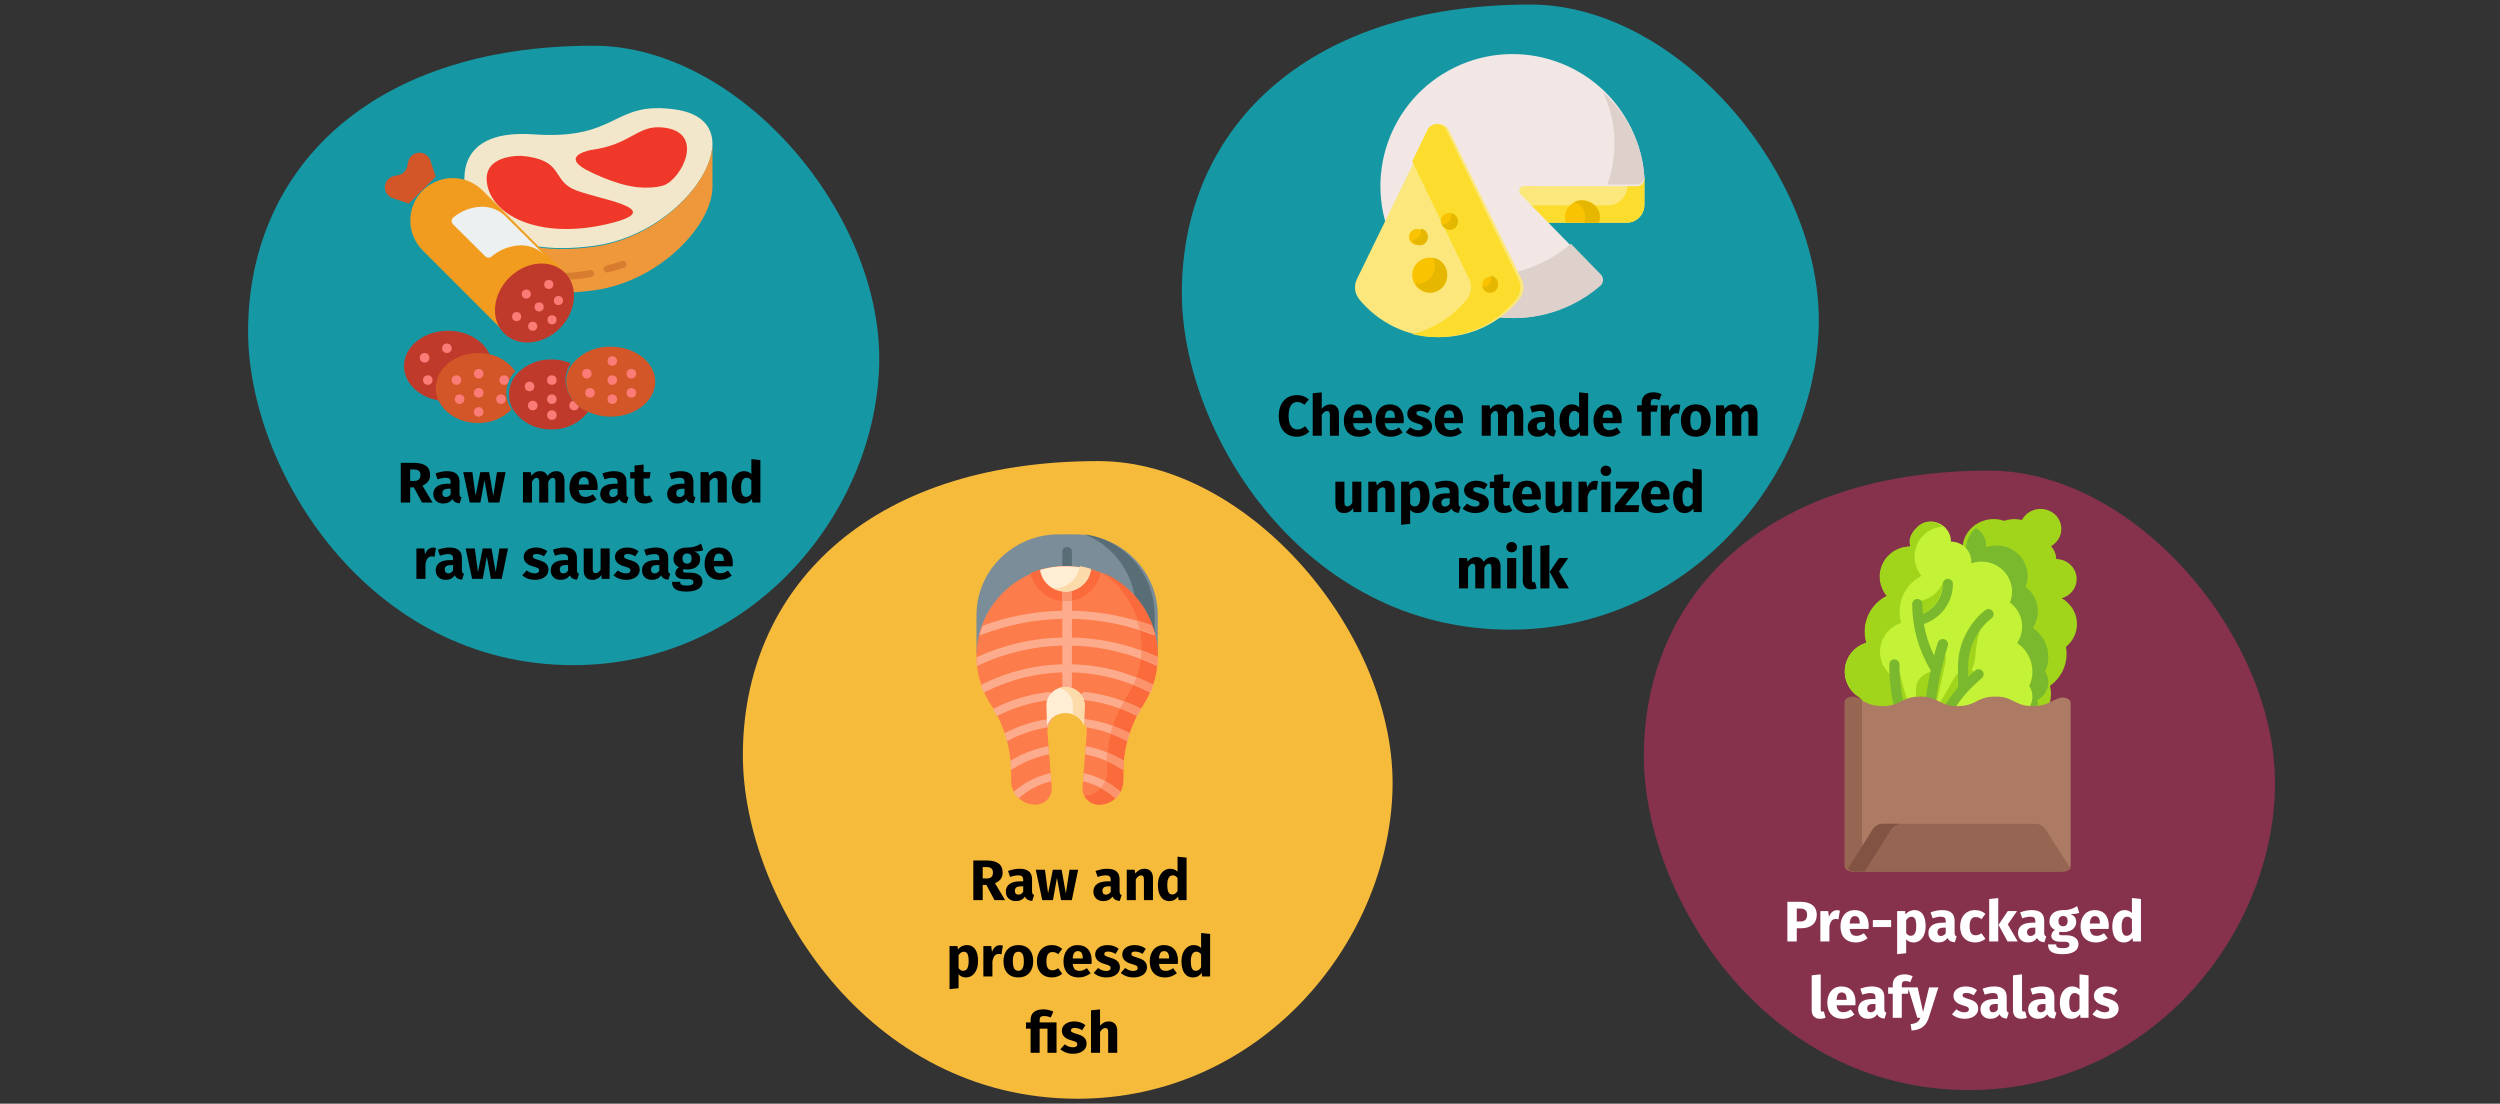 <?xml version="1.0" encoding="UTF-8"?>
<svg xmlns="http://www.w3.org/2000/svg" xmlns:xlink="http://www.w3.org/1999/xlink" width="786px" height="347px" viewBox="0 0 786 347" version="1.1">
  <rect x="0" y="0" width="786" height="347" fill="#333333" stroke="none"/>
  <title>listeriose-vorbeugung-en</title>
  <g id="Page-1" stroke="none" stroke-width="1" fill="none" fill-rule="evenodd">
    <g id="vorlage" transform="translate(-123, -2676)">
      <g id="listeriose-vorbeugung-en" transform="translate(123, 2676)">
        <rect id="Rectangle" x="0" y="3.63797881e-12" width="786" height="346.964"></rect>
        <path d="M180.21,209.121 C235.435,209.121 274.853,162.411 276.4,115.144 C277.946,67.877 232.87,14.375 186.583,14.375 C115.609,14.375 78,53.983 78,104.203 C78,147.885 115.904,209.121 180.21,209.121 Z" id="Oval-Copy-4" fill="#1598A4" fill-rule="nonzero"></path>
        <g id="meat" transform="translate(146, 34)" fill-rule="nonzero">
          <path d="M0.571,26.741 C0.571,26.741 -5.461,6.341 21.685,8.238 C48.832,10.136 46.327,-2.496 66.474,0.446 C92.257,4.212 70.822,39.093 41.089,43.237 C11.477,47.363 2.64,33.741 0.571,26.741 Z" id="Path" fill="#F2E7CB"></path>
          <path d="M38.202,19.335 C30.111,14.843 39.904,13.139 39.904,13.139 C52.437,11.438 54.301,5.366 62.139,6.054 C75.976,7.275 68.496,22.035 62.745,24.263 C62.745,24.263 57.418,26.185 49.247,23.821 C45.429,22.697 41.729,21.194 38.202,19.335 L38.202,19.335 Z" id="Path" fill="#EF3829"></path>
          <path d="M18.054,15.01 C18.054,15.01 5.027,14.331 7.257,24.406 C9.487,34.48 24.65,41.254 45.164,36.388 C65.677,31.522 40.146,28.484 33.902,25.311 C27.658,22.139 30.872,16.161 18.054,15.01 Z" id="Path" fill="#EF3829"></path>
          <path d="M78,11 C78,23.007 61.499,40.631 41.09,43.524 C11.478,47.721 2.64,33.866 0.571,26.743 C0.182,25.218 -0.01,23.647 0.001,22.072 L0.001,35.676 C-0.018,37.284 0.174,38.887 0.572,40.444 C2.64,47.567 11.478,61.419 41.09,57.224 C61.465,54.337 77.944,36.768 78,24.762 C78,24.762 78,17.108 78,11.002 L78,11 Z" id="Path" fill="#EF983B"></path>
          <g id="Group" transform="translate(21, 48)" fill="#D87C30">
            <path d="M9.529,5.995 C6.597,6.044 3.67,5.724 0.831,5.044 C0.21,4.862 -0.138,4.253 0.052,3.678 C0.241,3.102 0.896,2.774 1.522,2.941 C1.59,2.96 8.599,4.852 18.379,2.919 C18.794,2.837 19.226,2.965 19.511,3.257 C19.796,3.548 19.891,3.957 19.76,4.33 C19.629,4.704 19.293,4.984 18.877,5.066 C15.805,5.679 12.672,5.99 9.529,5.995 L9.529,5.995 Z" id="Path"></path>
            <path d="M23.971,3.669 C23.373,3.669 22.868,3.26 22.79,2.713 C22.713,2.166 23.087,1.651 23.664,1.509 C25.245,1.124 26.799,0.653 28.318,0.098 C28.917,-0.152 29.623,0.093 29.894,0.646 C30.165,1.199 29.899,1.85 29.299,2.1 C27.662,2.706 25.985,3.217 24.279,3.632 C24.178,3.656 24.075,3.669 23.971,3.669 L23.971,3.669 Z" id="Path"></path>
          </g>
        </g>
        <g id="salami" transform="translate(121, 48)" fill-rule="nonzero">
          <path d="M7.558,16 L2.47,14.323 C1.431,13.972 0.606,13.17 0.225,12.141 C-0.155,11.112 -0.05,9.966 0.512,9.023 C1.041,8.147 1.912,7.533 2.915,7.331 L4.22,7.063 C5.647,6.771 6.762,5.656 7.054,4.228 L7.321,2.922 C7.46,2.218 7.807,1.572 8.315,1.066 C8.52,0.85 8.755,0.665 9.012,0.517 C9.954,-0.049 11.101,-0.156 12.131,0.225 C13.16,0.606 13.962,1.434 14.309,2.476 L16,7.568 L7.558,16 Z" id="Shape" fill="#D25627"></path>
          <path d="M50.724,31.878 L57,38.155 L38.158,57 L11.9,30.739 C6.7,25.533 6.7,17.099 11.9,11.894 C13.359,10.427 15.144,9.326 17.11,8.681 C21.896,7.091 27.169,8.334 30.742,11.894 L38.587,19.74 L50.724,31.878 Z" id="Shape" fill="#F29C1F"></path>
          <path d="M29.831,17.032 C32.755,16.801 35.639,17.826 37.749,19.848 L50,32 C47.767,29.863 44.684,28.835 41.604,29.199 C38.621,29.513 35.806,30.722 33.536,32.667 C32.946,33.148 32.084,33.103 31.549,32.563 L21.434,22.53 C21.134,22.23 20.977,21.818 21.003,21.396 C21.028,20.974 21.234,20.584 21.569,20.322 C23.906,18.391 26.796,17.24 29.831,17.032" id="Shape" fill="#ECF0F1"></path>
          <ellipse id="Oval" fill="#C03A2B" transform="translate(47.043, 47.267) rotate(-45) translate(-47.043, -47.267) " cx="47.043" cy="47.267" rx="13.499" ry="11.251"></ellipse>
          <g id="Group" transform="translate(40, 40)" fill="#FB7B76">
            <ellipse id="Oval" cx="1.43" cy="11.537" rx="1.43" ry="1.429"></ellipse>
            <ellipse id="Oval" cx="12.549" cy="12.548" rx="1.43" ry="1.429"></ellipse>
            <ellipse id="Oval" cx="6.483" cy="14.571" rx="1.43" ry="1.429"></ellipse>
            <ellipse id="Oval" cx="4.462" cy="4.461" rx="1.43" ry="1.429"></ellipse>
            <ellipse id="Oval" cx="11.538" cy="1.429" rx="1.43" ry="1.429"></ellipse>
            <ellipse id="Oval" cx="14.57" cy="6.484" rx="1.43" ry="1.429"></ellipse>
            <ellipse id="Oval" cx="8.506" cy="8.505" rx="1.43" ry="1.429"></ellipse>
          </g>
          <path d="M33,63.57 C32.221,63.45 31.433,63.391 30.643,63.392 C29.849,63.391 29.056,63.45 28.272,63.57 C27.631,63.647 26.998,63.771 26.377,63.94 C24.336,64.445 22.436,65.379 20.817,66.675 C20.029,67.309 19.325,68.034 18.722,68.833 C17.474,70.474 16.795,72.45 16.782,74.481 C16.779,75.688 17.025,76.884 17.505,78 C10.975,77.113 6,72.559 6,67.089 C6,60.968 12.207,56 19.862,56 C25.977,56 31.167,59.179 33,63.57 Z" id="Shape" fill="#C03A2B"></path>
          <circle id="Oval" fill="#FB7B76" cx="12.5" cy="64.5" r="1.5"></circle>
          <circle id="Oval" fill="#FB7B76" cx="13.5" cy="71.5" r="1.5"></circle>
          <circle id="Oval" fill="#FB7B76" cx="19.5" cy="61.5" r="1.5"></circle>
          <path d="M38.202,75.465 C38.208,77.343 38.78,79.177 39.845,80.73 C37.08,83.528 33.273,85.072 29.322,84.997 C23.445,84.997 18.457,81.844 16.696,77.489 C16.234,76.382 15.998,75.196 16,73.999 C16.013,71.984 16.665,70.024 17.865,68.397 C18.445,67.604 19.121,66.885 19.878,66.256 C21.434,64.97 23.26,64.044 25.221,63.543 C25.818,63.375 26.427,63.253 27.042,63.176 C27.796,63.057 28.558,62.999 29.322,63 C30.08,62.999 30.837,63.057 31.586,63.176 C35.383,63.606 38.811,65.63 41,68.734 C39.227,70.537 38.225,72.948 38.202,75.465 Z" id="Shape" fill="#D25627"></path>
          <circle id="Oval" fill="#FB7B76" cx="22.5" cy="71.5" r="1.5"></circle>
          <circle id="Oval" fill="#FB7B76" cx="29.5" cy="81.5" r="1.5"></circle>
          <circle id="Oval" fill="#FB7B76" cx="23.5" cy="77.5" r="1.5"></circle>
          <circle id="Oval" fill="#FB7B76" cx="29.5" cy="69.5" r="1.5"></circle>
          <circle id="Oval" fill="#FB7B76" cx="37.5" cy="71.5" r="1.5"></circle>
          <circle id="Oval" fill="#FB7B76" cx="36.5" cy="77.5" r="1.5"></circle>
          <circle id="Oval" fill="#FB7B76" cx="29.5" cy="75.5" r="1.5"></circle>
          <path d="M64,81.349 C61.292,85.013 56.933,87.124 52.345,86.994 C47.723,87.131 43.335,84.981 40.646,81.261 C39.579,79.708 39.006,77.876 39,75.998 C39.022,73.482 40.026,71.071 41.802,69.269 C44.573,66.472 48.387,64.928 52.345,65.003 C54.457,64.99 56.548,65.415 58.484,66.249 C57.388,67.823 56.798,69.688 56.794,71.6 C56.992,75.988 59.832,79.83 64,81.349 Z" id="Shape" fill="#C03A2B"></path>
          <circle id="Oval" fill="#FB7B76" cx="45.5" cy="73.5" r="1.5"></circle>
          <circle id="Oval" fill="#FB7B76" cx="52.5" cy="82.5" r="1.5"></circle>
          <circle id="Oval" fill="#FB7B76" cx="46.5" cy="79.5" r="1.5"></circle>
          <circle id="Oval" fill="#FB7B76" cx="52.5" cy="71.5" r="1.5"></circle>
          <circle id="Oval" fill="#FB7B76" cx="59.5" cy="79.5" r="1.5"></circle>
          <circle id="Oval" fill="#FB7B76" cx="52.5" cy="77.5" r="1.5"></circle>
          <path d="M85,72.003 C85,78.073 78.731,83 71,83 C68.785,83.012 66.591,82.588 64.56,81.753 C60.187,80.234 57.208,76.391 57,72.003 C57.005,70.091 57.623,68.225 58.773,66.651 C61.614,62.986 66.187,60.875 71,61.006 C78.731,61.006 85,65.932 85,72.003 Z" id="Shape" fill="#D25627"></path>
          <circle id="Oval" fill="#FB7B76" cx="63.5" cy="69.5" r="1.5"></circle>
          <circle id="Oval" fill="#FB7B76" cx="71.5" cy="77.5" r="1.5"></circle>
          <circle id="Oval" fill="#FB7B76" cx="64.5" cy="75.5" r="1.5"></circle>
          <circle id="Oval" fill="#FB7B76" cx="71.5" cy="65.5" r="1.5"></circle>
          <circle id="Oval" fill="#FB7B76" cx="77.5" cy="69.5" r="1.5"></circle>
          <circle id="Oval" fill="#FB7B76" cx="77.5" cy="75.5" r="1.5"></circle>
          <circle id="Oval" fill="#FB7B76" cx="71.5" cy="71.5" r="1.5"></circle>
        </g>
        <path d="M474.723,197.964 C530.455,197.964 570.235,150.824 571.796,103.124 C573.357,55.424 527.866,1.429 481.155,1.429 C409.529,1.429 371.574,41.401 371.574,92.082 C371.574,136.165 409.826,197.964 474.723,197.964 Z" id="Oval-Copy-4-2" fill="#1598A4" fill-rule="nonzero"></path>
        <g id="Cheese-made-from-unp" transform="translate(402.044, 123.338)" fill="#000000" fill-rule="nonzero">
          <path d="M5.67,0.882 C2.43,0.882 0,3.222 0,7.398 C0,11.664 2.286,13.968 5.706,13.968 C7.434,13.968 8.784,13.194 9.612,12.366 L8.298,10.674 C7.56,11.232 6.84,11.682 5.85,11.682 C4.194,11.682 3.096,10.404 3.096,7.398 C3.096,4.338 4.212,3.06 5.814,3.06 C6.66,3.06 7.362,3.384 8.064,3.924 L9.468,2.25 C8.424,1.368 7.29,0.882 5.67,0.882 Z" id="Path"></path>
          <path d="M16.272,3.798 C15.138,3.798 14.292,4.248 13.518,5.13 L13.518,0.018 L10.674,0.306 L10.674,13.662 L13.518,13.662 L13.518,7.11 C14.004,6.336 14.544,5.886 15.174,5.886 C15.714,5.886 16.074,6.156 16.074,7.164 L16.074,13.662 L18.918,13.662 L18.918,6.678 C18.918,4.86 17.91,3.798 16.272,3.798 Z" id="Path"></path>
          <path d="M29.34,8.694 C29.34,5.598 27.666,3.798 24.93,3.798 C22.032,3.798 20.466,6.066 20.466,8.928 C20.466,11.916 22.086,13.968 25.272,13.968 C26.82,13.968 28.044,13.392 28.998,12.636 L27.828,11.052 C27,11.628 26.316,11.898 25.542,11.898 C24.372,11.898 23.562,11.43 23.382,9.72 L29.286,9.72 C29.322,9.432 29.34,9 29.34,8.694 Z M26.55,8.01 L23.364,8.01 C23.508,6.282 24.048,5.688 25.002,5.688 C26.136,5.688 26.532,6.588 26.55,7.884 L26.55,8.01 Z" id="Shape"></path>
          <path d="M39.312,8.694 C39.312,5.598 37.638,3.798 34.902,3.798 C32.004,3.798 30.438,6.066 30.438,8.928 C30.438,11.916 32.058,13.968 35.244,13.968 C36.792,13.968 38.016,13.392 38.97,12.636 L37.8,11.052 C36.972,11.628 36.288,11.898 35.514,11.898 C34.344,11.898 33.534,11.43 33.354,9.72 L39.258,9.72 C39.294,9.432 39.312,9 39.312,8.694 Z M36.522,8.01 L33.336,8.01 C33.48,6.282 34.02,5.688 34.974,5.688 C36.108,5.688 36.504,6.588 36.522,7.884 L36.522,8.01 Z" id="Shape"></path>
          <path d="M44.316,3.798 C41.904,3.798 40.41,5.076 40.41,6.714 C40.41,8.19 41.346,9.162 43.236,9.702 C44.964,10.188 45.252,10.386 45.252,11.034 C45.252,11.61 44.73,11.934 43.866,11.934 C42.93,11.934 42.048,11.556 41.328,10.998 L39.942,12.546 C40.878,13.392 42.282,13.968 43.938,13.968 C46.314,13.968 48.186,12.798 48.186,10.818 C48.186,9.108 47.124,8.316 45.234,7.776 C43.524,7.272 43.272,7.056 43.272,6.552 C43.272,6.12 43.65,5.832 44.424,5.832 C45.252,5.832 46.044,6.102 46.782,6.57 L47.826,4.968 C46.944,4.248 45.702,3.798 44.316,3.798 Z" id="Path"></path>
          <path d="M57.924,8.694 C57.924,5.598 56.25,3.798 53.514,3.798 C50.616,3.798 49.05,6.066 49.05,8.928 C49.05,11.916 50.67,13.968 53.856,13.968 C55.404,13.968 56.628,13.392 57.582,12.636 L56.412,11.052 C55.584,11.628 54.9,11.898 54.126,11.898 C52.956,11.898 52.146,11.43 51.966,9.72 L57.87,9.72 C57.906,9.432 57.924,9 57.924,8.694 Z M55.134,8.01 L51.948,8.01 C52.092,6.282 52.632,5.688 53.586,5.688 C54.72,5.688 55.116,6.588 55.134,7.884 L55.134,8.01 Z" id="Shape"></path>
          <path d="M74.376,3.798 C73.152,3.798 72.27,4.302 71.514,5.31 C71.136,4.338 70.326,3.798 69.264,3.798 C68.094,3.798 67.212,4.284 66.492,5.238 L66.276,4.104 L63.81,4.104 L63.81,13.662 L66.654,13.662 L66.654,7.128 C67.068,6.336 67.518,5.886 68.112,5.886 C68.544,5.886 68.922,6.156 68.922,7.164 L68.922,13.662 L71.766,13.662 L71.766,7.128 C72.18,6.336 72.612,5.886 73.224,5.886 C73.656,5.886 74.016,6.156 74.016,7.164 L74.016,13.662 L76.86,13.662 L76.86,6.678 C76.86,4.86 75.852,3.798 74.376,3.798 Z" id="Path"></path>
          <path d="M86.526,10.89 L86.526,7.182 C86.526,4.968 85.338,3.798 82.566,3.798 C81.486,3.798 80.172,4.05 78.966,4.5 L79.614,6.372 C80.568,6.048 81.504,5.868 82.116,5.868 C83.286,5.868 83.736,6.21 83.736,7.344 L83.736,7.758 L82.764,7.758 C79.884,7.758 78.282,8.892 78.282,10.98 C78.282,12.726 79.488,13.968 81.396,13.968 C82.53,13.968 83.592,13.59 84.276,12.546 C84.726,13.482 85.464,13.824 86.58,13.914 L87.174,12.06 C86.724,11.898 86.526,11.628 86.526,10.89 Z M82.224,11.934 C81.522,11.934 81.126,11.484 81.126,10.728 C81.126,9.774 81.738,9.324 83.034,9.324 L83.736,9.324 L83.736,11.034 C83.394,11.592 82.872,11.934 82.224,11.934 Z" id="Shape"></path>
          <path d="M94.428,0 L94.428,4.698 C93.87,4.14 93.096,3.798 92.16,3.798 C89.802,3.798 88.254,5.904 88.254,8.856 C88.254,11.952 89.46,13.968 91.89,13.968 C93.186,13.968 94.05,13.338 94.608,12.546 L94.752,13.662 L97.272,13.662 L97.272,0.306 L94.428,0 Z M92.772,11.88 C91.854,11.88 91.206,11.25 91.206,8.874 C91.206,6.732 91.926,5.868 92.934,5.868 C93.564,5.868 93.996,6.174 94.428,6.678 L94.428,10.8 C93.978,11.52 93.456,11.88 92.772,11.88 Z" id="Shape"></path>
          <path d="M107.82,8.694 C107.82,5.598 106.146,3.798 103.41,3.798 C100.512,3.798 98.946,6.066 98.946,8.928 C98.946,11.916 100.566,13.968 103.752,13.968 C105.3,13.968 106.524,13.392 107.478,12.636 L106.308,11.052 C105.48,11.628 104.796,11.898 104.022,11.898 C102.852,11.898 102.042,11.43 101.862,9.72 L107.766,9.72 C107.802,9.432 107.82,9 107.82,8.694 Z M105.03,8.01 L101.844,8.01 C101.988,6.282 102.528,5.688 103.482,5.688 C104.616,5.688 105.012,6.588 105.03,7.884 L105.03,8.01 Z" id="Shape"></path>
          <path d="M118.098,2.106 C118.512,2.106 119.052,2.196 119.592,2.466 L120.366,0.612 C119.664,0.252 118.746,0 117.756,0 C115.308,0 114.102,1.422 114.102,3.258 L114.102,4.104 L112.662,4.104 L112.662,6.084 L114.102,6.084 L114.102,13.662 L116.946,13.662 L116.946,6.084 L118.89,6.084 L119.196,4.104 L116.946,4.104 L116.946,3.366 C116.946,2.466 117.27,2.106 118.098,2.106 Z" id="Path"></path>
          <path d="M125.298,3.834 C124.2,3.834 123.264,4.626 122.832,5.958 L122.58,4.104 L120.114,4.104 L120.114,13.662 L122.958,13.662 L122.958,8.856 C123.282,7.434 123.768,6.588 124.938,6.588 C125.244,6.588 125.496,6.642 125.802,6.714 L126.252,3.96 C125.928,3.87 125.658,3.834 125.298,3.834 Z" id="Path"></path>
          <path d="M131.112,3.798 C128.196,3.798 126.432,5.814 126.432,8.874 C126.432,12.096 128.214,13.968 131.112,13.968 C134.028,13.968 135.792,11.952 135.792,8.892 C135.792,5.67 134.028,3.798 131.112,3.798 Z M131.112,5.886 C132.264,5.886 132.84,6.768 132.84,8.892 C132.84,10.962 132.264,11.88 131.112,11.88 C129.96,11.88 129.384,10.998 129.384,8.874 C129.384,6.804 129.96,5.886 131.112,5.886 Z" id="Shape"></path>
          <path d="M148.032,3.798 C146.808,3.798 145.926,4.302 145.17,5.31 C144.792,4.338 143.982,3.798 142.92,3.798 C141.75,3.798 140.868,4.284 140.148,5.238 L139.932,4.104 L137.466,4.104 L137.466,13.662 L140.31,13.662 L140.31,7.128 C140.724,6.336 141.174,5.886 141.768,5.886 C142.2,5.886 142.578,6.156 142.578,7.164 L142.578,13.662 L145.422,13.662 L145.422,7.128 C145.836,6.336 146.268,5.886 146.88,5.886 C147.312,5.886 147.672,6.156 147.672,7.164 L147.672,13.662 L150.516,13.662 L150.516,6.678 C150.516,4.86 149.508,3.798 148.032,3.798 Z" id="Path"></path>
          <path d="M25.956,28.104 L23.112,28.104 L23.112,34.746 C22.698,35.466 22.158,35.862 21.564,35.862 C20.97,35.862 20.646,35.574 20.646,34.602 L20.646,28.104 L17.802,28.104 L17.802,34.962 C17.802,36.816 18.684,37.968 20.466,37.968 C21.744,37.968 22.68,37.464 23.364,36.456 L23.49,37.662 L25.956,37.662 L25.956,28.104 Z" id="Path"></path>
          <path d="M33.75,27.798 C32.544,27.798 31.626,28.302 30.834,29.256 L30.618,28.104 L28.152,28.104 L28.152,37.662 L30.996,37.662 L30.996,31.128 C31.482,30.336 32.022,29.886 32.652,29.886 C33.21,29.886 33.552,30.156 33.552,31.164 L33.552,37.662 L36.396,37.662 L36.396,30.678 C36.396,28.86 35.406,27.798 33.75,27.798 Z" id="Path"></path>
          <path d="M43.866,27.798 C42.912,27.798 41.904,28.176 41.112,29.166 L40.968,28.104 L38.466,28.104 L38.466,41.658 L41.31,41.352 L41.31,36.978 C41.904,37.644 42.696,37.968 43.632,37.968 C45.99,37.968 47.43,35.808 47.43,32.856 C47.43,29.76 46.332,27.798 43.866,27.798 Z M42.75,35.88 C42.156,35.88 41.706,35.61 41.31,35.034 L41.31,31.002 C41.724,30.3 42.3,29.886 42.948,29.886 C43.902,29.886 44.478,30.516 44.478,32.892 C44.478,35.034 43.812,35.88 42.75,35.88 Z" id="Shape"></path>
          <path d="M56.538,34.89 L56.538,31.182 C56.538,28.968 55.35,27.798 52.578,27.798 C51.498,27.798 50.184,28.05 48.978,28.5 L49.626,30.372 C50.58,30.048 51.516,29.868 52.128,29.868 C53.298,29.868 53.748,30.21 53.748,31.344 L53.748,31.758 L52.776,31.758 C49.896,31.758 48.294,32.892 48.294,34.98 C48.294,36.726 49.5,37.968 51.408,37.968 C52.542,37.968 53.604,37.59 54.288,36.546 C54.738,37.482 55.476,37.824 56.592,37.914 L57.186,36.06 C56.736,35.898 56.538,35.628 56.538,34.89 Z M52.236,35.934 C51.534,35.934 51.138,35.484 51.138,34.728 C51.138,33.774 51.75,33.324 53.046,33.324 L53.748,33.324 L53.748,35.034 C53.406,35.592 52.884,35.934 52.236,35.934 Z" id="Shape"></path>
          <path d="M62.172,27.798 C59.76,27.798 58.266,29.076 58.266,30.714 C58.266,32.19 59.202,33.162 61.092,33.702 C62.82,34.188 63.108,34.386 63.108,35.034 C63.108,35.61 62.586,35.934 61.722,35.934 C60.786,35.934 59.904,35.556 59.184,34.998 L57.798,36.546 C58.734,37.392 60.138,37.968 61.794,37.968 C64.17,37.968 66.042,36.798 66.042,34.818 C66.042,33.108 64.98,32.316 63.09,31.776 C61.38,31.272 61.128,31.056 61.128,30.552 C61.128,30.12 61.506,29.832 62.28,29.832 C63.108,29.832 63.9,30.102 64.638,30.57 L65.682,28.968 C64.8,28.248 63.558,27.798 62.172,27.798 Z" id="Path"></path>
          <path d="M72.486,35.412 C72.108,35.628 71.784,35.718 71.46,35.718 C70.866,35.718 70.56,35.394 70.56,34.476 L70.56,30.084 L72.45,30.084 L72.756,28.104 L70.56,28.104 L70.56,25.71 L67.716,26.034 L67.716,28.104 L66.366,28.104 L66.366,30.084 L67.716,30.084 L67.716,34.512 C67.716,36.762 68.742,37.95 70.848,37.968 C71.712,37.968 72.72,37.716 73.44,37.212 L72.486,35.412 Z" id="Path"></path>
          <path d="M82.404,32.694 C82.404,29.598 80.73,27.798 77.994,27.798 C75.096,27.798 73.53,30.066 73.53,32.928 C73.53,35.916 75.15,37.968 78.336,37.968 C79.884,37.968 81.108,37.392 82.062,36.636 L80.892,35.052 C80.064,35.628 79.38,35.898 78.606,35.898 C77.436,35.898 76.626,35.43 76.446,33.72 L82.35,33.72 C82.386,33.432 82.404,33 82.404,32.694 Z M79.614,32.01 L76.428,32.01 C76.572,30.282 77.112,29.688 78.066,29.688 C79.2,29.688 79.596,30.588 79.614,31.884 L79.614,32.01 Z" id="Shape"></path>
          <path d="M92.052,28.104 L89.208,28.104 L89.208,34.746 C88.794,35.466 88.254,35.862 87.66,35.862 C87.066,35.862 86.742,35.574 86.742,34.602 L86.742,28.104 L83.898,28.104 L83.898,34.962 C83.898,36.816 84.78,37.968 86.562,37.968 C87.84,37.968 88.776,37.464 89.46,36.456 L89.586,37.662 L92.052,37.662 L92.052,28.104 Z" id="Path"></path>
          <path d="M99.432,27.834 C98.334,27.834 97.398,28.626 96.966,29.958 L96.714,28.104 L94.248,28.104 L94.248,37.662 L97.092,37.662 L97.092,32.856 C97.416,31.434 97.902,30.588 99.072,30.588 C99.378,30.588 99.63,30.642 99.936,30.714 L100.386,27.96 C100.062,27.87 99.792,27.834 99.432,27.834 Z" id="Path"></path>
          <path d="M102.852,23.064 C101.88,23.064 101.178,23.766 101.178,24.684 C101.178,25.602 101.88,26.304 102.852,26.304 C103.86,26.304 104.544,25.602 104.544,24.684 C104.544,23.766 103.86,23.064 102.852,23.064 Z M104.292,28.104 L101.448,28.104 L101.448,37.662 L104.292,37.662 L104.292,28.104 Z" id="Shape"></path>
          <polygon id="Path" points="113.238 28.104 106.002 28.104 106.002 30.246 109.962 30.246 105.624 35.646 105.624 37.662 113.076 37.662 113.328 35.502 108.918 35.502 113.238 30.102"></polygon>
          <path d="M122.868,32.694 C122.868,29.598 121.194,27.798 118.458,27.798 C115.56,27.798 113.994,30.066 113.994,32.928 C113.994,35.916 115.614,37.968 118.8,37.968 C120.348,37.968 121.572,37.392 122.526,36.636 L121.356,35.052 C120.528,35.628 119.844,35.898 119.07,35.898 C117.9,35.898 117.09,35.43 116.91,33.72 L122.814,33.72 C122.85,33.432 122.868,33 122.868,32.694 Z M120.078,32.01 L116.892,32.01 C117.036,30.282 117.576,29.688 118.53,29.688 C119.664,29.688 120.06,30.588 120.078,31.884 L120.078,32.01 Z" id="Shape"></path>
          <path d="M130.14,24 L130.14,28.698 C129.582,28.14 128.808,27.798 127.872,27.798 C125.514,27.798 123.966,29.904 123.966,32.856 C123.966,35.952 125.172,37.968 127.602,37.968 C128.898,37.968 129.762,37.338 130.32,36.546 L130.464,37.662 L132.984,37.662 L132.984,24.306 L130.14,24 Z M128.484,35.88 C127.566,35.88 126.918,35.25 126.918,32.874 C126.918,30.732 127.638,29.868 128.646,29.868 C129.276,29.868 129.708,30.174 130.14,30.678 L130.14,34.8 C129.69,35.52 129.168,35.88 128.484,35.88 Z" id="Shape"></path>
          <path d="M67.239,51.798 C66.015,51.798 65.133,52.302 64.377,53.31 C63.999,52.338 63.189,51.798 62.127,51.798 C60.957,51.798 60.075,52.284 59.355,53.238 L59.139,52.104 L56.673,52.104 L56.673,61.662 L59.517,61.662 L59.517,55.128 C59.931,54.336 60.381,53.886 60.975,53.886 C61.407,53.886 61.785,54.156 61.785,55.164 L61.785,61.662 L64.629,61.662 L64.629,55.128 C65.043,54.336 65.475,53.886 66.087,53.886 C66.519,53.886 66.879,54.156 66.879,55.164 L66.879,61.662 L69.723,61.662 L69.723,54.678 C69.723,52.86 68.715,51.798 67.239,51.798 Z" id="Path"></path>
          <path d="M73.215,47.064 C72.243,47.064 71.541,47.766 71.541,48.684 C71.541,49.602 72.243,50.304 73.215,50.304 C74.223,50.304 74.907,49.602 74.907,48.684 C74.907,47.766 74.223,47.064 73.215,47.064 Z M74.655,52.104 L71.811,52.104 L71.811,61.662 L74.655,61.662 L74.655,52.104 Z" id="Shape"></path>
          <path d="M79.353,61.968 C80.055,61.968 80.667,61.824 81.081,61.644 L80.541,59.628 C80.415,59.682 80.253,59.718 80.073,59.718 C79.731,59.718 79.569,59.52 79.569,59.124 L79.569,48 L76.725,48.306 L76.725,59.232 C76.725,60.978 77.697,61.968 79.353,61.968 Z" id="Path"></path>
          <path d="M85.095,48 L82.251,48.306 L82.251,61.662 L85.095,61.662 L85.095,48 Z M90.999,52.104 L88.101,52.104 L85.185,56.442 L88.029,61.662 L91.233,61.662 L88.101,56.298 L90.999,52.104 Z" id="Shape"></path>
        </g>
        <g id="cheese" transform="translate(426, 17)" fill-rule="nonzero">
          <path d="M45,39 L91,39 L91,47.387 C91,50.487 88.549,53 85.525,53 L45,53 L45,39 Z" id="Path" fill="#FBE77B"></path>
          <path d="M85.696,39 L85.696,41.203 C85.696,44.715 82.919,47.562 79.494,47.562 L45,47.562 L45,53 L85.525,53 C88.549,53 91,50.487 91,47.387 L91,39 L85.696,39 L85.696,39 Z" id="Path" fill="#FCDD2E"></path>
          <path d="M53.178,41.504 L88.574,41.541 C89.973,41.543 91.08,40.364 90.995,38.969 C90.675,33.693 89.336,28.391 86.876,23.343 C76.839,2.739 51.985,-5.835 31.363,4.193 C10.741,14.221 2.16,39.053 12.197,59.657 C22.234,80.261 47.088,88.835 67.71,78.807 C71.02,77.197 74.018,75.205 76.68,72.911 C77.737,72.001 77.803,70.386 76.827,69.388 L52.082,44.101 C51.134,43.133 51.822,41.502 53.178,41.504 Z" id="Path" fill="#F2E7E4"></path>
          <path d="M67.9,59.631 C65.258,61.909 62.288,63.888 59.012,65.491 C42.894,73.377 24.19,69.827 12,58 C12.222,58.508 12.451,59.015 12.695,59.519 C22.73,80.245 47.578,88.869 68.196,78.782 C71.499,77.166 74.492,75.166 77.15,72.864 C78.213,71.944 78.293,70.317 77.312,69.308 L67.9,59.631 Z" id="Path" fill="#DED0CB"></path>
          <path d="M90.995,38.505 C90.666,33.388 89.285,28.246 86.75,23.35 C84.493,18.989 81.508,15.183 78,12 C82.433,21.497 82.65,31.801 79.357,40.991 L88.5,41 C89.941,41.001 91.082,39.858 90.995,38.505 L90.995,38.505 Z" id="Path" fill="#DED0CB"></path>
          <path d="M0.594,70.782 C-0.415,72.85 -0.12,75.306 1.337,77.091 C7.268,84.355 16.336,89 26.5,89 C36.664,89 45.732,84.355 51.663,77.091 C53.12,75.306 53.415,72.85 52.406,70.782 L29.512,23.872 C28.294,21.376 24.706,21.376 23.488,23.872 L0.594,70.782 Z" id="Path" fill="#FBE77B"></path>
          <path d="M51.411,70.782 L28.732,23.872 C27.525,21.376 23.971,21.376 22.764,23.872 L18,33.726 L35.916,70.782 C36.915,72.85 36.623,75.306 35.179,77.091 C30.863,82.427 24.869,86.347 18,88.053 C20.481,88.67 23.076,89 25.748,89 C35.817,89 44.8,84.355 50.675,77.091 C52.119,75.306 52.411,72.85 51.411,70.782 Z" id="Path" fill="#FCDD2E"></path>
          <circle id="Oval" fill="#F9C301" cx="23.5" cy="69.5" r="5.5"></circle>
          <path d="M24.546,64 C24.939,64.773 25.162,65.654 25.162,66.589 C25.162,69.647 22.786,72.126 19.854,72.126 C19.563,72.126 19.278,72.1 19,72.053 C19.891,73.806 21.657,75 23.692,75 C26.623,75 29,72.521 29,69.464 C29,66.71 27.071,64.426 24.546,64 L24.546,64 Z" id="Path" fill="#E6B700"></path>
          <circle id="Oval" fill="#F9C301" cx="29.5" cy="52.5" r="2.5"></circle>
          <circle id="Oval" fill="#F9C301" cx="19.5" cy="57.5" r="2.5"></circle>
          <circle id="Oval" fill="#F9C301" cx="42.5" cy="72.5" r="2.5"></circle>
          <g id="Group" transform="translate(18, 50)" fill="#E6B700">
            <path d="M12.098,0 C12.194,0.28 12.249,0.58 12.249,0.894 C12.249,2.361 11.109,3.55 9.704,3.55 C9.621,3.55 9.539,3.545 9.459,3.537 C9.811,4.563 10.749,5.298 11.853,5.298 C13.259,5.298 14.399,4.109 14.399,2.643 C14.399,1.262 13.389,0.128 12.098,0 L12.098,0 Z" id="Path"></path>
            <path d="M2.639,4.833 C2.735,5.113 2.79,5.414 2.79,5.728 C2.79,7.195 1.651,8.384 0.245,8.384 C0.162,8.384 0.081,8.379 0,8.371 C0.352,9.397 1.29,10.132 2.394,10.132 C3.8,10.132 4.94,8.943 4.94,7.476 C4.94,6.096 3.93,4.962 2.639,4.833 Z" id="Path"></path>
            <path d="M24.699,19.702 C24.795,19.981 24.85,20.282 24.85,20.596 C24.85,22.063 23.711,23.252 22.305,23.252 C22.222,23.252 22.141,23.247 22.06,23.239 C22.412,24.265 23.35,25 24.455,25 C25.86,25 27,23.811 27,22.344 C27,20.964 25.99,19.83 24.699,19.702 L24.699,19.702 Z" id="Path"></path>
          </g>
          <path d="M71.5,46 C68.462,46 66,48.375 66,51.306 C66,51.898 66.102,52.468 66.288,53 L76.712,53 C76.898,52.468 77,51.898 77,51.306 C77,48.375 74.538,46 71.5,46 Z" id="Path" fill="#F9C301"></path>
          <path d="M71.276,46 C70.467,46 69.698,46.156 69,46.437 C71.029,47.253 72.448,49.125 72.448,51.306 C72.448,51.898 72.342,52.468 72.148,53 L76.7,53 C76.894,52.468 77,51.898 77,51.306 C77,48.375 74.437,46 71.276,46 Z" id="Path" fill="#E6B700"></path>
        </g>
        <path d="M338.775,345.442 C395.625,345.442 436.203,297.356 437.795,248.698 C439.388,200.041 392.984,144.964 345.336,144.964 C272.273,144.964 233.557,185.738 233.557,237.435 C233.557,282.402 272.576,345.442 338.775,345.442 Z" id="Oval-Copy-4-4" fill="#F7BB3C" fill-rule="nonzero"></path>
        <g id="food-fish-salmon" transform="translate(307, 168)" fill-rule="nonzero">
          <path d="M9.29995667e-05,25.428 L9.29995667e-05,37.491 L57,38 L57,25.428 C57,11.385 45.433,0 31.164,0 L25.836,0 C11.567,0 9.29995667e-05,11.385 9.29995667e-05,25.428 Z" id="Path" fill="#7A8D98"></path>
          <path d="M28.5,11 C27.672,11 27,10.442 27,9.753 L27,5.247 C27,4.558 27.672,4 28.5,4 C29.329,4 30,4.558 30,5.247 L30,9.753 C30,10.442 29.329,11 28.5,11 Z" id="Path" fill="#596D76"></path>
          <path d="M56,25.352 L56,38 L49.712,37.942 L50.114,23.811 C50.114,12.99 43.437,3.74 34,0 C46.422,1.686 56,12.394 56,25.352 Z" id="Path" fill="#596D76"></path>
          <path d="M57,38.178 L57,38.261 C57,39.137 56.96,40.005 56.879,40.86 C56.688,42.969 56.26,45.012 55.623,46.96 C55.356,47.782 55.051,48.587 54.709,49.373 C54.083,50.83 53.333,52.224 52.477,53.543 C52.256,53.884 52.04,54.226 51.833,54.571 C51.385,55.305 50.962,56.051 50.569,56.809 C49.642,58.573 48.854,60.398 48.209,62.268 C47.928,63.084 47.674,63.908 47.448,64.742 C46.894,66.781 46.51,68.864 46.304,70.977 L46.304,70.979 C46.217,71.884 46.16,72.796 46.141,73.711 C46.132,74.002 46.128,74.292 46.128,74.583 L46.128,77.404 C46.128,78.627 45.837,79.782 45.318,80.805 C44.95,81.539 44.462,82.203 43.886,82.776 C43.851,82.81 43.815,82.846 43.779,82.88 C42.402,84.193 40.532,85 38.471,85 C35.463,85 33.094,82.46 33.327,79.486 L33.486,77.461 L33.689,74.886 L34.158,68.926 L34.36,66.36 L34.673,62.386 C34.685,62.223 34.691,62.061 34.691,61.9 C34.691,61.373 34.624,60.86 34.497,60.369 C34.26,59.462 33.819,58.634 33.222,57.938 C32.09,56.616 30.401,55.769 28.5,55.769 C26.599,55.769 24.91,56.616 23.779,57.938 C23.182,58.634 22.74,59.462 22.504,60.369 C22.338,61.009 22.273,61.688 22.328,62.386 L22.64,66.36 L22.842,68.926 L23.311,74.886 L23.515,77.461 L23.673,79.486 C23.684,79.621 23.689,79.757 23.689,79.89 C23.689,82.685 21.4,85 18.529,85 C16.468,85 14.598,84.193 13.221,82.88 C12.597,82.283 12.074,81.582 11.682,80.805 C11.163,79.782 10.872,78.628 10.872,77.404 L10.872,74.932 C10.872,74.527 10.865,74.123 10.853,73.72 C10.825,72.806 10.766,71.896 10.677,70.989 C10.468,68.876 10.092,66.788 9.545,64.745 C9.326,63.91 9.076,63.084 8.796,62.266 C8.162,60.39 7.378,58.561 6.452,56.801 C6.053,56.044 5.629,55.3 5.177,54.57 C4.994,54.27 4.805,53.973 4.611,53.678 C3.718,52.32 2.94,50.882 2.289,49.374 C1.95,48.587 1.644,47.782 1.377,46.961 C0.74,45.01 0.312,42.969 0.119,40.86 C0.038,39.977 -0.002,39.083 1.52655666e-16,38.178 C1.52655666e-16,38.034 0.002,37.892 0.005,37.748 C0.047,35.424 0.375,33.165 0.954,31.01 C1.213,30.048 1.52,29.107 1.877,28.191 C4.687,20.93 10.445,15.104 17.658,12.139 C21.117,10.717 24.907,9.953 28.869,10.002 C32.575,10.048 36.109,10.796 39.346,12.118 C46.594,15.078 52.341,20.915 55.139,28.197 C55.493,29.114 55.798,30.055 56.053,31.015 C56.664,33.302 56.993,35.702 57,38.178 L57,38.178 Z" id="Path" fill="#FC7D4B"></path>
          <path d="M39,12.117 C38.003,17.22 33.372,21 27.998,21 C22.637,21 18.006,17.229 17,12.138 C20.509,10.717 24.353,9.953 28.373,10.002 C32.132,10.049 35.717,10.796 39,12.117 L39,12.117 Z" id="Path" fill="#FB6A3B"></path>
          <path d="M30,18.3 L30,47.7 C30,48.417 29.328,49 28.5,49 C27.672,49 27,48.417 27,47.7 L27,18.3 C27,17.583 27.672,17 28.5,17 C29.328,17 30,17.583 30,18.3 Z" id="Path" fill="#FCAC8D"></path>
          <path d="M30,18.277 L30,20.923 C29.508,20.974 29.006,21 28.5,21 C27.994,21 27.494,20.975 27,20.923 L27,18.277 C27,17.572 27.672,17 28.5,17 C29.328,17 30,17.572 30,18.277 L30,18.277 Z" id="Path" fill="#FB946D"></path>
          <path d="M36,11.151 C35.458,15.021 32.081,18 27.999,18 C23.922,18 20.549,15.027 20,11.164 C22.647,10.375 25.457,9.966 28.36,10.002 C31.013,10.035 33.577,10.434 36,11.151 Z" id="Path" fill="#FFEED3"></path>
          <path d="M36,10.828 C35.456,14.879 32.062,18 27.958,18 C26.521,18 25.17,17.617 24,16.945 C24.164,16.955 24.33,16.96 24.497,16.96 C28.528,16.96 31.876,13.947 32.509,10 C33.7,10.199 34.865,10.478 36,10.828 L36,10.828 Z" id="Path" fill="#FDDAA9"></path>
          <path d="M57,38.156 C57,43.799 55.347,49.056 52.5,53.472 C48.435,59.772 46.179,67.065 46.179,74.56 L46.179,77.387 C46.179,79.489 45.326,81.393 43.947,82.771 C42.568,84.148 40.662,85 38.557,85 C36.564,85 34.852,83.872 34,82.238 C35.903,82.113 37.613,81.291 38.88,80.024 C40.261,78.648 41.114,76.744 41.114,74.642 L41.114,71.815 C41.114,64.32 43.368,57.027 47.433,50.727 C50.281,46.311 51.933,41.054 51.933,35.411 C51.933,25.682 47.022,17.101 39.54,12 C49.794,16.266 57,26.37 57,38.156 Z" id="Path" fill="#FB6A3B"></path>
          <g id="Group" transform="translate(0, 24)" fill="#FCAC8D">
            <path d="M56.053,7.552 C55.936,7.586 55.815,7.603 55.693,7.603 C55.536,7.603 55.375,7.574 55.22,7.514 C53.916,7.01 52.6,6.544 51.275,6.116 C44.347,3.876 37.143,2.683 29.794,2.559 C29.363,2.549 28.931,2.545 28.5,2.545 C28.069,2.545 27.638,2.549 27.207,2.559 C18.452,2.705 9.906,4.37 1.789,7.511 C1.511,7.618 1.22,7.624 0.954,7.546 C1.213,6.593 1.52,5.659 1.877,4.75 C9.988,1.746 18.498,0.155 27.207,0.012 C27.636,0.003 28.069,0 28.5,0 C28.931,0 29.363,0.003 29.794,0.012 C36.85,0.127 43.776,1.195 50.467,3.195 C52.039,3.664 53.597,4.185 55.139,4.757 C55.493,5.666 55.798,6.6 56.053,7.552 L56.053,7.552 Z" id="Path"></path>
            <path d="M57,14.657 L57,14.74 C57,15.609 56.96,16.469 56.879,17.317 C56.722,17.307 56.564,17.268 56.412,17.197 C54.868,16.471 53.305,15.809 51.726,15.21 C44.704,12.542 37.351,11.122 29.794,10.978 C29.364,10.968 28.931,10.964 28.5,10.964 C28.069,10.964 27.636,10.968 27.206,10.978 C17.95,11.154 9.002,13.245 0.588,17.197 C0.437,17.268 0.278,17.307 0.119,17.317 C0.038,16.442 -0.002,15.554 -7.49400542e-16,14.657 C8.61,10.698 17.753,8.605 27.206,8.432 C27.638,8.422 28.069,8.419 28.5,8.419 C28.931,8.419 29.364,8.422 29.794,8.432 C37.403,8.571 44.812,9.954 51.904,12.554 C53.622,13.184 55.322,13.885 57,14.657 Z" id="Path"></path>
            <path d="M55.624,23.369 C55.356,24.184 55.051,24.983 54.709,25.762 C54.67,25.746 54.63,25.729 54.592,25.709 C54.207,25.511 53.793,25.305 53.327,25.08 C52.056,24.465 50.769,23.9 49.47,23.384 C43.179,20.885 36.582,19.548 29.794,19.396 C29.365,19.386 28.933,19.381 28.5,19.381 C28.067,19.381 27.636,19.386 27.207,19.396 C19.016,19.578 11.105,21.487 3.673,25.08 C3.19,25.314 2.79,25.514 2.412,25.709 C2.372,25.73 2.331,25.748 2.29,25.764 C1.95,24.983 1.644,24.184 1.377,23.369 C1.725,23.189 2.098,23.004 2.531,22.796 C10.323,19.03 18.616,17.031 27.207,16.851 C27.636,16.841 28.067,16.836 28.5,16.836 C28.931,16.836 29.363,16.841 29.794,16.851 C36.908,17.001 43.821,18.397 50.412,21.014 C51.78,21.553 53.133,22.149 54.47,22.796 C54.889,22.999 55.268,23.187 55.624,23.369 L55.624,23.369 Z" id="Path"></path>
            <path d="M51.833,30.919 C51.385,31.647 50.962,32.387 50.569,33.138 C50.233,32.967 49.893,32.799 49.553,32.634 C48.149,31.957 46.72,31.348 45.275,30.812 C41.607,29.447 37.814,28.54 33.951,28.103 C33.241,28.024 32.732,27.393 32.813,26.695 C32.894,25.996 33.534,25.495 34.245,25.575 C38.442,26.047 42.556,27.046 46.529,28.557 C47.936,29.091 49.327,29.688 50.695,30.35 C51.059,30.527 51.423,30.708 51.777,30.888 C51.796,30.898 51.815,30.909 51.833,30.919 L51.833,30.919 Z" id="Path"></path>
            <path d="M22.952,28.115 C17.598,28.73 12.381,30.25 7.446,32.636 C7.13,32.789 6.804,32.95 6.452,33.13 C6.053,32.38 5.629,31.642 5.177,30.917 C5.196,30.905 5.217,30.893 5.238,30.883 C5.615,30.688 5.966,30.515 6.307,30.35 C11.505,27.837 17.006,26.235 22.652,25.587 C23.363,25.505 24.005,26.006 24.088,26.703 C24.17,27.401 23.661,28.034 22.952,28.115 L22.952,28.115 Z" id="Path"></path>
            <path d="M48.209,38.553 C47.928,39.363 47.674,40.181 47.448,41.007 C47.36,40.983 47.274,40.949 47.19,40.904 C46.722,40.656 46.249,40.415 45.782,40.191 C44.623,39.631 43.446,39.13 42.252,38.688 C39.727,37.747 37.132,37.074 34.496,36.67 C34.26,35.77 33.818,34.949 33.222,34.258 C33.477,34.085 33.794,34.002 34.126,34.046 C37.139,34.448 40.105,35.182 42.984,36.237 C44.316,36.724 45.63,37.281 46.921,37.905 C47.348,38.11 47.78,38.328 48.209,38.553 Z" id="Path"></path>
            <path d="M23.779,34.258 C23.182,34.949 22.74,35.77 22.504,36.67 C18.622,37.264 14.829,38.445 11.22,40.189 C10.753,40.415 10.278,40.656 9.811,40.904 C9.724,40.949 9.635,40.985 9.545,41.011 C9.326,40.183 9.076,39.363 8.796,38.552 C9.224,38.326 9.655,38.111 10.08,37.905 C14.161,35.932 18.467,34.633 22.875,34.046 C23.206,34.002 23.523,34.085 23.779,34.258 L23.779,34.258 Z" id="Path"></path>
            <path d="M46.305,47.193 L46.305,47.194 C46.217,48.092 46.16,48.996 46.141,49.904 C45.915,49.896 45.687,49.83 45.483,49.697 C44.373,48.981 43.203,48.324 42.006,47.746 C41.688,47.591 41.369,47.444 41.048,47.303 C38.825,46.315 36.511,45.596 34.159,45.158 L34.36,42.612 C34.405,42.616 34.45,42.621 34.495,42.629 C36.781,43.043 39.028,43.703 41.204,44.596 C41.859,44.862 42.508,45.151 43.148,45.461 C44.228,45.983 45.287,46.565 46.305,47.193 L46.305,47.193 Z" id="Path"></path>
            <path d="M22.842,45.158 C20.149,45.658 17.51,46.529 14.994,47.746 C13.795,48.324 12.621,48.984 11.501,49.706 C11.299,49.836 11.075,49.903 10.852,49.913 C10.825,49.007 10.766,48.104 10.676,47.204 C11.705,46.57 12.769,45.984 13.852,45.462 C16.621,44.121 19.533,43.169 22.504,42.629 C22.549,42.621 22.595,42.616 22.64,42.612 L22.842,45.158 Z" id="Path"></path>
            <path d="M23.515,53.624 C19.802,54.479 16.252,56.334 13.23,58.993 C13.226,58.995 13.225,58.998 13.221,59 C12.597,58.408 12.074,57.712 11.683,56.942 C15.041,54.036 18.992,52.015 23.125,51.097 C23.187,51.084 23.249,51.075 23.311,51.07 L23.515,53.624 Z" id="Path"></path>
            <path d="M45.318,56.942 C44.95,57.67 44.462,58.328 43.886,58.897 C43.852,58.93 43.815,58.966 43.779,59 C43.776,58.998 43.774,58.995 43.77,58.993 C42.342,57.738 40.795,56.658 39.17,55.783 C37.355,54.803 35.442,54.075 33.486,53.624 L33.689,51.07 C33.751,51.075 33.813,51.084 33.876,51.097 C36.166,51.607 38.402,52.455 40.512,53.605 C42.208,54.529 43.822,55.647 45.318,56.942 L45.318,56.942 Z" id="Path"></path>
          </g>
          <path d="M22.003,53.88 L22.19,60 C23.079,57.786 25.331,56.19 28,56.19 C30.669,56.19 32.922,57.786 33.81,60 L33.997,53.88 C34.096,50.661 31.382,48 28,48 C24.618,48 21.904,50.661 22.003,53.88 L22.003,53.88 Z" id="Path" fill="#FFEED3"></path>
          <path d="M33.997,53.88 L33.803,60 C33.176,58.482 31.89,57.257 30.259,56.635 L30.346,53.88 C30.43,51.25 28.58,48.991 26,48.254 C26.576,48.089 27.189,48 27.824,48 C31.305,48 34.099,50.661 33.997,53.88 L33.997,53.88 Z" id="Path" fill="#FDDAA9"></path>
          <g id="Group" transform="translate(39, 27)" fill="#FB946D">
            <path d="M1.355,50.587 C3.067,51.513 4.697,52.635 6.207,53.934 C5.836,54.665 5.343,55.326 4.761,55.896 C4.727,55.93 4.69,55.966 4.653,56 C4.65,55.998 4.648,55.995 4.645,55.993 C3.203,54.733 1.64,53.65 0,52.771 C0.57,52.129 1.031,51.392 1.355,50.587 L1.355,50.587 Z" id="Path"></path>
            <path d="M4.016,42.414 C5.106,42.937 6.175,43.521 7.203,44.151 L7.203,44.153 C7.114,45.054 7.057,45.961 7.037,46.872 C6.809,46.864 6.579,46.798 6.374,46.665 C5.252,45.946 4.072,45.287 2.863,44.706 C2.542,44.551 2.22,44.403 1.897,44.262 C1.914,43.352 1.968,42.446 2.053,41.546 C2.715,41.813 3.37,42.103 4.016,42.414 L4.016,42.414 Z" id="Path"></path>
            <path d="M7.825,34.831 C8.256,35.037 8.692,35.255 9.125,35.482 C8.842,36.294 8.585,37.115 8.357,37.944 C8.269,37.92 8.182,37.886 8.096,37.84 C7.624,37.592 7.147,37.35 6.675,37.125 C5.505,36.563 4.317,36.061 3.112,35.616 C3.33,34.789 3.577,33.969 3.85,33.157 C5.195,33.646 6.522,34.205 7.825,34.831 L7.825,34.831 Z" id="Path"></path>
            <path d="M12.727,27.79 C12.746,27.8 12.765,27.81 12.784,27.82 C12.331,28.551 11.905,29.293 11.508,30.048 C11.168,29.876 10.825,29.707 10.482,29.542 C9.064,28.862 7.622,28.251 6.163,27.713 C6.559,26.947 6.98,26.192 7.429,25.45 C8.85,25.986 10.254,26.586 11.635,27.25 C12.002,27.427 12.37,27.609 12.727,27.79 L12.727,27.79 Z" id="Path"></path>
            <path d="M15.445,19.669 C15.868,19.873 16.252,20.062 16.61,20.244 C16.34,21.062 16.032,21.864 15.687,22.645 C15.647,22.63 15.607,22.613 15.569,22.593 C15.181,22.393 14.763,22.187 14.292,21.961 C13.009,21.344 11.71,20.777 10.398,20.26 C10.752,19.485 11.071,18.691 11.349,17.88 C12.73,18.422 14.096,19.02 15.445,19.669 L15.445,19.669 Z" id="Path"></path>
            <path d="M12.22,2.931 C12.002,1.933 11.729,0.955 11.405,0 C12.992,0.47 14.564,0.993 16.121,1.567 C16.478,2.48 16.786,3.416 17.044,4.371 C16.926,4.405 16.804,4.422 16.68,4.422 C16.522,4.422 16.36,4.394 16.203,4.334 C14.886,3.828 13.557,3.36 12.22,2.931 L12.22,2.931 Z" id="Path"></path>
            <path d="M18,11.501 L18,11.585 C18,12.457 17.96,13.32 17.878,14.171 C17.72,14.161 17.559,14.122 17.406,14.051 C15.848,13.322 14.27,12.658 12.676,12.057 C12.779,11.18 12.838,10.291 12.856,9.392 C14.59,10.023 16.306,10.727 18,11.501 L18,11.501 Z" id="Path"></path>
          </g>
        </g>
        <path d="M619.045,342.71 C674.27,342.71 713.688,295.999 715.234,248.732 C716.781,201.466 671.704,147.964 625.418,147.964 C554.444,147.964 516.835,187.572 516.835,237.791 C516.835,281.474 554.739,342.71 619.045,342.71 Z" id="Oval-Copy-4-5" fill="#87324C" fill-rule="nonzero"></path>
        <g id="Group-17" transform="translate(580, 160)" fill-rule="nonzero">
          <g id="027-lettuce">
            <path d="M68.189,28.077 C71.295,27.208 73.274,24.291 72.845,21.212 C72.415,18.133 69.706,15.818 66.471,15.765 C66.446,14.271 65.866,12.834 64.836,11.714 C67.256,10.365 68.515,7.688 67.967,5.053 C67.42,2.418 65.188,0.409 62.414,0.055 C59.64,-0.299 56.939,1.08 55.693,3.485 C54.938,3.307 54.164,3.213 53.387,3.203 C52.272,3.206 51.166,3.392 50.116,3.752 C46.43,2.488 42.314,3.447 39.642,6.193 C36.97,8.939 36.254,12.947 37.819,16.392 C39.384,19.836 42.931,22.059 46.845,22.047 C47.837,22.042 48.823,21.9 49.773,21.623 C47.925,23.39 46.886,25.792 46.886,28.296 C46.886,30.801 47.925,33.202 49.773,34.97 C45.935,37.25 43.592,41.268 43.574,45.601 C43.581,47.435 43.999,49.245 44.8,50.909 C42.96,52.913 41.942,55.492 41.938,58.164 C41.939,59.19 42.093,60.211 42.396,61.195 C38.74,64.447 36.775,69.088 37.032,73.867 C37.032,81.719 40.303,88 44.392,88 C48.48,88 43.574,82.582 46.845,75.437 C47.924,73.082 51.997,70.993 52.586,69.156 L53.387,69.156 C56.886,69.155 60.192,67.618 62.363,64.983 C64.533,62.348 65.33,58.905 64.525,55.636 C67.809,53.263 69.741,49.547 69.743,45.601 C69.738,44.854 69.667,44.108 69.53,43.371 C71.952,41.402 73.232,38.429 72.965,35.392 C72.699,32.355 70.92,29.63 68.189,28.077 L68.189,28.077 Z" id="Path" fill="#A1D51C"></path>
            <path d="M64,54.491 C64,53.295 63.652,52.123 62.995,51.115 C63.654,49.673 63.996,48.11 64,46.529 C63.987,42.896 62.172,39.496 59.136,37.42 C61.943,33.194 60.921,27.552 56.801,24.537 C57.543,22.709 57.684,20.699 57.206,18.788 C56.376,15.432 53.766,12.777 50.38,11.844 C48.427,11.309 46.352,11.387 44.446,12.067 C44.446,11.876 44.446,11.685 44.446,11.494 C44.438,9.226 43.203,7.134 41.203,6 C38.211,8.658 37.2,12.854 38.661,16.547 C40.122,20.24 43.752,22.665 47.786,22.642 C48.77,22.637 49.747,22.493 50.688,22.212 C48.857,24.004 47.827,26.44 47.827,28.98 C47.827,31.52 48.857,33.955 50.688,35.748 C46.884,38.06 44.562,42.135 44.543,46.529 C44.55,48.388 44.965,50.224 45.76,51.912 C43.935,53.944 42.926,56.559 42.922,59.269 C42.923,60.31 43.076,61.345 43.376,62.342 C39.752,65.64 37.804,70.348 38.058,75.194 C38.057,76.467 38.149,77.739 38.334,79 L38.334,78.904 C39.782,72.249 46.301,67.887 53.137,68.999 C55.043,69.332 57.001,68.811 58.476,67.579 C59.95,66.346 60.787,64.531 60.757,62.629 L60.757,62.454 C60.756,61.663 60.68,60.874 60.53,60.097 C62.653,59.002 63.987,56.846 64,54.491 L64,54.491 Z" id="Path" fill="#7AB92D"></path>
            <path d="M59,51.143 C58.987,47.557 57.202,44.203 54.215,42.154 C56.977,37.984 55.971,32.417 51.919,29.441 C52.648,27.638 52.788,25.654 52.317,23.769 C51.5,20.457 48.933,17.837 45.603,16.917 C43.681,16.389 41.64,16.466 39.765,17.137 C39.765,16.949 39.765,16.76 39.765,16.571 C39.765,13.1 36.909,10.286 33.386,10.286 C33.387,6.887 30.646,4.102 27.198,4 C25.602,4 24.075,4.641 22.971,5.776 C20.499,8.259 20.499,10.144 20.946,11.857 L20.722,11.857 C17.003,11.859 13.622,13.984 12.053,17.307 C10.483,20.629 11.009,24.546 13.402,27.351 C9.095,29.482 6.374,33.823 6.368,38.571 C6.373,39.762 6.545,40.947 6.879,42.091 C3.148,43.168 0.45,46.362 0.051,50.172 C-0.348,53.982 1.632,57.651 5.06,59.456 C1.517,66.005 3.106,74.103 8.872,78.879 C11.053,80.572 13.023,82.513 14.741,84.661 C18.199,89.276 23.673,91.999 29.494,92 L30.978,92 C31.853,91.901 32.647,91.45 33.173,90.753 C33.698,90.057 33.908,89.177 33.753,88.323 C33.394,86.618 33.394,84.858 33.753,83.153 C35.178,76.586 41.59,72.282 48.314,73.379 C50.189,73.707 52.116,73.193 53.566,71.977 C55.017,70.761 55.84,68.969 55.81,67.093 L55.81,66.857 C55.809,66.077 55.734,65.298 55.587,64.531 C57.675,63.451 58.987,61.324 59,59 C59,57.819 58.657,56.663 58.011,55.669 C58.659,54.245 58.996,52.703 59,51.143 L59,51.143 Z" id="Path" fill="#C4F236"></path>
            <g id="Group" transform="translate(0, 4)" fill="#A1D51C">
              <path d="M33.018,80.284 C30.023,79.022 27.419,76.983 25.474,74.376 C23.906,72.176 23.357,70.353 21.271,68.593 C17.725,65.61 15.676,61.21 15.672,56.571 C15.672,53.9 14.778,51.386 15.954,49.17 C12.636,47.345 10.732,43.705 11.122,39.933 C11.512,36.16 14.121,32.989 17.742,31.884 C17.407,30.714 17.238,29.503 17.24,28.286 C17.246,23.537 19.921,19.197 24.157,17.066 C21.859,14.339 21.295,10.546 22.699,7.266 C24.104,3.987 27.235,1.782 30.791,1.571 C29.696,0.603 28.298,0.047 26.839,-2.79141788e-15 C25.27,-2.79141788e-15 23.769,0.641 22.683,1.776 C20.158,4.259 20.158,6.144 20.597,7.857 L20.377,7.857 C16.72,7.859 13.395,9.984 11.852,13.307 C10.308,16.629 10.826,20.546 13.179,23.351 C8.943,25.482 6.268,29.823 6.262,34.571 C6.267,35.762 6.436,36.947 6.764,38.091 C3.096,39.168 0.442,42.362 0.05,46.172 C-0.342,49.982 1.605,53.651 4.976,55.456 C1.491,62.005 3.054,70.103 8.724,74.879 C10.869,76.572 12.806,78.513 14.496,80.661 C17.895,85.276 23.279,87.999 29.003,88 L30.462,88 C31.322,87.901 32.103,87.45 32.62,86.753 C33.137,86.057 33.343,85.177 33.19,84.323 C32.913,82.995 32.855,81.631 33.018,80.284 L33.018,80.284 Z" id="Path"></path>
              <path d="M32.924,51.857 L28.219,59.714 L31.669,44.22 C32.107,42.344 31.362,40.391 29.787,39.286 L26.007,54.419 C25.394,56.891 25.084,59.429 25.082,61.977 L25.082,78.571 L28.031,67.336 C29.191,62.332 31.56,57.691 34.931,53.821 L40.765,47.143 C39.107,45.941 36.806,46.207 35.465,47.756 C34.453,49.013 33.6,50.391 32.924,51.857 L32.924,51.857 Z" id="Path"></path>
              <path d="M43.149,31.916 C43.674,30.35 44.292,28.818 45,27.327 C42.193,28.804 39.668,31.821 38.068,37.117 C36.695,41.389 36.251,45.906 36.766,50.364 C39.235,48.469 40.785,45.613 41.032,42.507 C41.264,38.898 41.976,35.336 43.149,31.916 L43.149,31.916 Z" id="Path"></path>
              <path d="M21.945,28.129 L21.945,29.857 L24.423,28.867 C27.733,27.538 30.087,24.545 30.603,21.01 L30.869,19.171 C29.735,21.875 27.421,23.904 24.596,24.671 C23.049,25.114 21.973,26.517 21.945,28.129 L21.945,28.129 Z" id="Path"></path>
              <path d="M22.369,53.083 C22.589,58.693 22.902,66.22 22.902,66.22 C22.902,66.22 19.232,55.77 17.366,47.976 C17.028,46.573 15.779,45.582 14.339,45.571 L15.155,50.851 C16.535,59.831 19.499,68.494 23.906,76.434 L25.082,78.571 L26.133,61.05 C26.321,58.03 26.682,55.024 27.215,52.046 L28.093,47.143 C26.539,47.142 25.051,47.774 23.972,48.894 C22.892,50.015 22.314,51.527 22.369,53.083 L22.369,53.083 Z" id="Path"></path>
            </g>
            <path d="M48.4,59.945 C43.126,59.946 37.97,61.492 33.584,64.387 C35.662,60.736 38.326,57.441 41.472,54.632 L43.072,53.209 C43.535,52.842 43.754,52.251 43.641,51.674 C43.527,51.098 43.099,50.631 42.53,50.462 C41.961,50.294 41.344,50.45 40.928,50.87 L39.328,52.292 L38.8,52.83 L38.8,49.526 C38.798,43.595 41.538,37.987 46.24,34.3 C46.897,33.746 46.99,32.776 46.45,32.109 C45.909,31.443 44.931,31.321 44.24,31.834 C38.785,36.117 35.604,42.625 35.6,49.51 L35.6,56.134 C32.273,59.95 29.676,64.333 27.936,69.067 C28.244,60.224 29.745,51.462 32.4,43.012 C32.656,42.139 32.148,41.226 31.264,40.972 C30.38,40.719 29.456,41.222 29.2,42.095 C28.784,43.423 28.432,44.767 28.064,46.111 C26.541,42.973 25.464,39.642 24.864,36.213 L25.504,35.945 C30.634,33.935 34.001,29.034 34,23.581 C34,22.708 33.284,22 32.4,22 C31.516,22 30.8,22.708 30.8,23.581 C30.811,27.661 28.346,31.35 24.544,32.941 C24.4,31.945 24.4,30.917 24.4,29.905 C24.4,29.032 23.684,28.324 22.8,28.324 C21.916,28.324 21.2,29.032 21.2,29.905 C21.208,37.24 23.214,44.438 27.008,50.743 C25.085,59.52 24.338,68.509 24.784,77.478 C19.807,68.749 17.194,58.897 17.2,48.877 C17.2,48.004 16.484,47.296 15.6,47.296 C14.716,47.296 14,48.004 14,48.877 C13.979,61.551 17.924,73.921 25.296,84.292 L25.296,84.609 C25.394,85.407 26.082,86.006 26.896,86 L27.008,86 C27.848,85.942 28.498,85.251 28.496,84.419 C28.372,79.78 29.099,75.158 30.64,70.775 L32.64,69.004 C36.985,65.196 42.593,63.098 48.4,63.107 C49.284,63.107 50,62.399 50,61.526 C50,60.652 49.284,59.945 48.4,59.945 L48.4,59.945 Z" id="Path" fill="#7AB92D"></path>
          </g>
          <g id="paper-bag" transform="translate(0, 59)">
            <path d="M67.534,0.455 C64.725,1.294 63.629,3.002 59.165,3.002 C53.248,3.002 53.248,0 47.331,0 C41.415,0 41.415,3.002 35.498,3.002 C29.582,3.002 29.582,0 23.665,0 C17.749,0 17.749,3.002 11.832,3.002 C7.38,3.002 6.278,1.302 3.484,0.461 C1.86,-0.029 0,0.762 0,1.918 L0,53.311 C0,54.244 1.172,55 2.619,55 L68.381,55 C69.828,55 71,54.244 71,53.311 L71,1.905 C71,0.755 69.152,-0.029 67.534,0.455 L67.534,0.455 Z" id="Path" fill="#AD7B64"></path>
            <path d="M5.413,53.302 L5.413,1.614 C5.413,1.414 5.471,1.227 5.569,1.053 C4.92,0.721 4.253,0.397 3.441,0.148 C1.837,-0.344 0,0.451 0,1.614 L0,53.302 C0,54.24 1.158,55 2.587,55 L8,55 C6.571,55 5.413,54.24 5.413,53.302 Z" id="Path" fill="#966653"></path>
            <path d="M63.104,41.736 C62.41,40.654 61.215,40 59.933,40 C57.248,40 14.754,40 12.067,40 C10.785,40 9.59,40.654 8.896,41.736 L1,54.051 C1.332,54.495 2.103,55 3.018,55 L68.982,55 C69.778,55 70.52,54.628 70.999,54.052 C70.999,54.052 71,54.051 71,54.051 L63.104,41.736 Z" id="Path" fill="#966653"></path>
            <path d="M14.511,41.936 C15.275,40.73 16.589,40 18,40 C14.739,40 12.471,40 11.918,40 C10.653,40 9.474,40.654 8.79,41.736 L1,54.051 C1.431,54.599 2.188,55 2.991,55 L6.248,55 L14.511,41.936 Z" id="Path" fill="#825343"></path>
          </g>
        </g>
        <g id="Pre-packaged-leafy-s" transform="translate(561.952, 282.338)" fill="#FFFFFF" fill-rule="nonzero">
          <path d="M4.032,1.188 L0,1.188 L0,13.662 L2.952,13.662 L2.952,9.504 L4.302,9.504 C7.182,9.504 9.234,8.154 9.234,5.256 C9.234,2.52 7.254,1.188 4.032,1.188 Z M4.05,7.38 L2.952,7.38 L2.952,3.294 L3.996,3.294 C5.454,3.294 6.192,3.924 6.192,5.256 C6.192,6.822 5.382,7.38 4.05,7.38 Z" id="Shape"></path>
          <path d="M15.552,3.834 C14.454,3.834 13.518,4.626 13.086,5.958 L12.834,4.104 L10.368,4.104 L10.368,13.662 L13.212,13.662 L13.212,8.856 C13.536,7.434 14.022,6.588 15.192,6.588 C15.498,6.588 15.75,6.642 16.056,6.714 L16.506,3.96 C16.182,3.87 15.912,3.834 15.552,3.834 Z" id="Path"></path>
          <path d="M25.56,8.694 C25.56,5.598 23.886,3.798 21.15,3.798 C18.252,3.798 16.686,6.066 16.686,8.928 C16.686,11.916 18.306,13.968 21.492,13.968 C23.04,13.968 24.264,13.392 25.218,12.636 L24.048,11.052 C23.22,11.628 22.536,11.898 21.762,11.898 C20.592,11.898 19.782,11.43 19.602,9.72 L25.506,9.72 C25.542,9.432 25.56,9 25.56,8.694 Z M22.77,8.01 L19.584,8.01 C19.728,6.282 20.268,5.688 21.222,5.688 C22.356,5.688 22.752,6.588 22.77,7.884 L22.77,8.01 Z" id="Shape"></path>
          <polygon id="Path" points="26.874 9.126 32.616 9.126 32.616 6.93 26.874 6.93"></polygon>
          <path d="M39.906,3.798 C38.952,3.798 37.944,4.176 37.152,5.166 L37.008,4.104 L34.506,4.104 L34.506,17.658 L37.35,17.352 L37.35,12.978 C37.944,13.644 38.736,13.968 39.672,13.968 C42.03,13.968 43.47,11.808 43.47,8.856 C43.47,5.76 42.372,3.798 39.906,3.798 Z M38.79,11.88 C38.196,11.88 37.746,11.61 37.35,11.034 L37.35,7.002 C37.764,6.3 38.34,5.886 38.988,5.886 C39.942,5.886 40.518,6.516 40.518,8.892 C40.518,11.034 39.852,11.88 38.79,11.88 Z" id="Shape"></path>
          <path d="M52.578,10.89 L52.578,7.182 C52.578,4.968 51.39,3.798 48.618,3.798 C47.538,3.798 46.224,4.05 45.018,4.5 L45.666,6.372 C46.62,6.048 47.556,5.868 48.168,5.868 C49.338,5.868 49.788,6.21 49.788,7.344 L49.788,7.758 L48.816,7.758 C45.936,7.758 44.334,8.892 44.334,10.98 C44.334,12.726 45.54,13.968 47.448,13.968 C48.582,13.968 49.644,13.59 50.328,12.546 C50.778,13.482 51.516,13.824 52.632,13.914 L53.226,12.06 C52.776,11.898 52.578,11.628 52.578,10.89 Z M48.276,11.934 C47.574,11.934 47.178,11.484 47.178,10.728 C47.178,9.774 47.79,9.324 49.086,9.324 L49.788,9.324 L49.788,11.034 C49.446,11.592 48.924,11.934 48.276,11.934 Z" id="Shape"></path>
          <path d="M58.986,3.798 C56.124,3.798 54.306,5.922 54.306,8.964 C54.306,11.988 56.106,13.968 59.04,13.968 C60.354,13.968 61.38,13.536 62.262,12.834 L61.02,11.07 C60.336,11.502 59.868,11.718 59.184,11.718 C58.05,11.718 57.294,11.07 57.294,8.946 C57.294,6.804 57.996,5.976 59.22,5.976 C59.868,5.976 60.426,6.192 61.038,6.66 L62.262,4.968 C61.344,4.194 60.318,3.798 58.986,3.798 Z" id="Path"></path>
          <path d="M66.294,0 L63.45,0.306 L63.45,13.662 L66.294,13.662 L66.294,0 Z M72.198,4.104 L69.3,4.104 L66.384,8.442 L69.228,13.662 L72.432,13.662 L69.3,8.298 L72.198,4.104 Z" id="Shape"></path>
          <path d="M80.748,10.89 L80.748,7.182 C80.748,4.968 79.56,3.798 76.788,3.798 C75.708,3.798 74.394,4.05 73.188,4.5 L73.836,6.372 C74.79,6.048 75.726,5.868 76.338,5.868 C77.508,5.868 77.958,6.21 77.958,7.344 L77.958,7.758 L76.986,7.758 C74.106,7.758 72.504,8.892 72.504,10.98 C72.504,12.726 73.71,13.968 75.618,13.968 C76.752,13.968 77.814,13.59 78.498,12.546 C78.948,13.482 79.686,13.824 80.802,13.914 L81.396,12.06 C80.946,11.898 80.748,11.628 80.748,10.89 Z M76.446,11.934 C75.744,11.934 75.348,11.484 75.348,10.728 C75.348,9.774 75.96,9.324 77.256,9.324 L77.958,9.324 L77.958,11.034 C77.616,11.592 77.094,11.934 76.446,11.934 Z" id="Shape"></path>
          <path d="M91.098,2.556 C89.946,3.24 88.722,3.852 86.598,3.798 C84.096,3.798 82.404,5.13 82.404,7.29 C82.404,8.532 82.89,9.378 84.114,10.026 C83.43,10.458 82.98,11.16 82.98,11.862 C82.98,12.888 83.826,13.752 85.914,13.752 L87.3,13.752 C88.254,13.752 88.668,14.13 88.668,14.688 C88.668,15.3 88.272,15.768 86.598,15.768 C84.87,15.768 84.51,15.408 84.51,14.58 L81.954,14.58 C81.954,16.47 82.908,17.658 86.526,17.658 C89.802,17.658 91.53,16.452 91.53,14.49 C91.53,12.888 90.108,11.718 87.876,11.718 L86.436,11.718 C85.518,11.718 85.392,11.43 85.392,11.142 C85.392,10.926 85.5,10.71 85.698,10.602 C86.04,10.674 86.4,10.71 86.796,10.71 C89.28,10.71 90.81,9.36 90.81,7.506 C90.81,6.264 90.216,5.562 89.01,5.04 C90.216,5.04 91.098,4.932 91.764,4.662 L91.098,2.556 Z M86.67,5.67 C87.624,5.67 88.11,6.156 88.11,7.218 C88.11,8.316 87.606,8.874 86.67,8.874 C85.806,8.874 85.23,8.298 85.23,7.254 C85.23,6.264 85.788,5.67 86.67,5.67 Z" id="Shape"></path>
          <path d="M101.052,8.694 C101.052,5.598 99.378,3.798 96.642,3.798 C93.744,3.798 92.178,6.066 92.178,8.928 C92.178,11.916 93.798,13.968 96.984,13.968 C98.532,13.968 99.756,13.392 100.71,12.636 L99.54,11.052 C98.712,11.628 98.028,11.898 97.254,11.898 C96.084,11.898 95.274,11.43 95.094,9.72 L100.998,9.72 C101.034,9.432 101.052,9 101.052,8.694 Z M98.262,8.01 L95.076,8.01 C95.22,6.282 95.76,5.688 96.714,5.688 C97.848,5.688 98.244,6.588 98.262,7.884 L98.262,8.01 Z" id="Shape"></path>
          <path d="M108.324,0 L108.324,4.698 C107.766,4.14 106.992,3.798 106.056,3.798 C103.698,3.798 102.15,5.904 102.15,8.856 C102.15,11.952 103.356,13.968 105.786,13.968 C107.082,13.968 107.946,13.338 108.504,12.546 L108.648,13.662 L111.168,13.662 L111.168,0.306 L108.324,0 Z M106.668,11.88 C105.75,11.88 105.102,11.25 105.102,8.874 C105.102,6.732 105.822,5.868 106.83,5.868 C107.46,5.868 107.892,6.174 108.324,6.678 L108.324,10.8 C107.874,11.52 107.352,11.88 106.668,11.88 Z" id="Shape"></path>
          <path d="M10.269,37.968 C10.971,37.968 11.583,37.824 11.997,37.644 L11.457,35.628 C11.331,35.682 11.169,35.718 10.989,35.718 C10.647,35.718 10.485,35.52 10.485,35.124 L10.485,24 L7.641,24.306 L7.641,35.232 C7.641,36.978 8.613,37.968 10.269,37.968 Z" id="Path"></path>
          <path d="M21.429,32.694 C21.429,29.598 19.755,27.798 17.019,27.798 C14.121,27.798 12.555,30.066 12.555,32.928 C12.555,35.916 14.175,37.968 17.361,37.968 C18.909,37.968 20.133,37.392 21.087,36.636 L19.917,35.052 C19.089,35.628 18.405,35.898 17.631,35.898 C16.461,35.898 15.651,35.43 15.471,33.72 L21.375,33.72 C21.411,33.432 21.429,33 21.429,32.694 Z M18.639,32.01 L15.453,32.01 C15.597,30.282 16.137,29.688 17.091,29.688 C18.225,29.688 18.621,30.588 18.639,31.884 L18.639,32.01 Z" id="Shape"></path>
          <path d="M30.483,34.89 L30.483,31.182 C30.483,28.968 29.295,27.798 26.523,27.798 C25.443,27.798 24.129,28.05 22.923,28.5 L23.571,30.372 C24.525,30.048 25.461,29.868 26.073,29.868 C27.243,29.868 27.693,30.21 27.693,31.344 L27.693,31.758 L26.721,31.758 C23.841,31.758 22.239,32.892 22.239,34.98 C22.239,36.726 23.445,37.968 25.353,37.968 C26.487,37.968 27.549,37.59 28.233,36.546 C28.683,37.482 29.421,37.824 30.537,37.914 L31.131,36.06 C30.681,35.898 30.483,35.628 30.483,34.89 Z M26.181,35.934 C25.479,35.934 25.083,35.484 25.083,34.728 C25.083,33.774 25.695,33.324 26.991,33.324 L27.693,33.324 L27.693,35.034 C27.351,35.592 26.829,35.934 26.181,35.934 Z" id="Shape"></path>
          <path d="M37.125,26.106 C37.539,26.106 38.079,26.196 38.619,26.466 L39.393,24.612 C38.691,24.252 37.773,24 36.783,24 C34.335,24 33.129,25.422 33.129,27.258 L33.129,28.104 L31.689,28.104 L31.689,30.084 L33.129,30.084 L33.129,37.662 L35.973,37.662 L35.973,30.084 L37.917,30.084 L38.223,28.104 L35.973,28.104 L35.973,27.366 C35.973,26.466 36.297,26.106 37.125,26.106 Z" id="Path"></path>
          <path d="M47.475,28.104 L44.541,28.104 L42.669,35.844 L40.959,28.104 L37.935,28.104 L40.851,37.662 L41.823,37.662 C41.301,38.886 40.617,39.426 38.745,39.66 L39.051,41.658 C42.057,41.496 43.677,40.092 44.433,37.68 L47.475,28.104 Z" id="Path"></path>
          <path d="M56.115,27.798 C53.703,27.798 52.209,29.076 52.209,30.714 C52.209,32.19 53.145,33.162 55.035,33.702 C56.763,34.188 57.051,34.386 57.051,35.034 C57.051,35.61 56.529,35.934 55.665,35.934 C54.729,35.934 53.847,35.556 53.127,34.998 L51.741,36.546 C52.677,37.392 54.081,37.968 55.737,37.968 C58.113,37.968 59.985,36.798 59.985,34.818 C59.985,33.108 58.923,32.316 57.033,31.776 C55.323,31.272 55.071,31.056 55.071,30.552 C55.071,30.12 55.449,29.832 56.223,29.832 C57.051,29.832 57.843,30.102 58.581,30.57 L59.625,28.968 C58.743,28.248 57.501,27.798 56.115,27.798 Z" id="Path"></path>
          <path d="M68.949,34.89 L68.949,31.182 C68.949,28.968 67.761,27.798 64.989,27.798 C63.909,27.798 62.595,28.05 61.389,28.5 L62.037,30.372 C62.991,30.048 63.927,29.868 64.539,29.868 C65.709,29.868 66.159,30.21 66.159,31.344 L66.159,31.758 L65.187,31.758 C62.307,31.758 60.705,32.892 60.705,34.98 C60.705,36.726 61.911,37.968 63.819,37.968 C64.953,37.968 66.015,37.59 66.699,36.546 C67.149,37.482 67.887,37.824 69.003,37.914 L69.597,36.06 C69.147,35.898 68.949,35.628 68.949,34.89 Z M64.647,35.934 C63.945,35.934 63.549,35.484 63.549,34.728 C63.549,33.774 64.161,33.324 65.457,33.324 L66.159,33.324 L66.159,35.034 C65.817,35.592 65.295,35.934 64.647,35.934 Z" id="Shape"></path>
          <path d="M73.557,37.968 C74.259,37.968 74.871,37.824 75.285,37.644 L74.745,35.628 C74.619,35.682 74.457,35.718 74.277,35.718 C73.935,35.718 73.773,35.52 73.773,35.124 L73.773,24 L70.929,24.306 L70.929,35.232 C70.929,36.978 71.901,37.968 73.557,37.968 Z" id="Path"></path>
          <path d="M83.943,34.89 L83.943,31.182 C83.943,28.968 82.755,27.798 79.983,27.798 C78.903,27.798 77.589,28.05 76.383,28.5 L77.031,30.372 C77.985,30.048 78.921,29.868 79.533,29.868 C80.703,29.868 81.153,30.21 81.153,31.344 L81.153,31.758 L80.181,31.758 C77.301,31.758 75.699,32.892 75.699,34.98 C75.699,36.726 76.905,37.968 78.813,37.968 C79.947,37.968 81.009,37.59 81.693,36.546 C82.143,37.482 82.881,37.824 83.997,37.914 L84.591,36.06 C84.141,35.898 83.943,35.628 83.943,34.89 Z M79.641,35.934 C78.939,35.934 78.543,35.484 78.543,34.728 C78.543,33.774 79.155,33.324 80.451,33.324 L81.153,33.324 L81.153,35.034 C80.811,35.592 80.289,35.934 79.641,35.934 Z" id="Shape"></path>
          <path d="M91.845,24 L91.845,28.698 C91.287,28.14 90.513,27.798 89.577,27.798 C87.219,27.798 85.671,29.904 85.671,32.856 C85.671,35.952 86.877,37.968 89.307,37.968 C90.603,37.968 91.467,37.338 92.025,36.546 L92.169,37.662 L94.689,37.662 L94.689,24.306 L91.845,24 Z M90.189,35.88 C89.271,35.88 88.623,35.25 88.623,32.874 C88.623,30.732 89.343,29.868 90.351,29.868 C90.981,29.868 91.413,30.174 91.845,30.678 L91.845,34.8 C91.395,35.52 90.873,35.88 90.189,35.88 Z" id="Shape"></path>
          <path d="M100.269,27.798 C97.857,27.798 96.363,29.076 96.363,30.714 C96.363,32.19 97.299,33.162 99.189,33.702 C100.917,34.188 101.205,34.386 101.205,35.034 C101.205,35.61 100.683,35.934 99.819,35.934 C98.883,35.934 98.001,35.556 97.281,34.998 L95.895,36.546 C96.831,37.392 98.235,37.968 99.891,37.968 C102.267,37.968 104.139,36.798 104.139,34.818 C104.139,33.108 103.077,32.316 101.187,31.776 C99.477,31.272 99.225,31.056 99.225,30.552 C99.225,30.12 99.603,29.832 100.377,29.832 C101.205,29.832 101.997,30.102 102.735,30.57 L103.779,28.968 C102.897,28.248 101.655,27.798 100.269,27.798 Z" id="Path"></path>
        </g>
        <g id="Raw-and-processed-fi" transform="translate(298.532, 269.338)" fill="#000000" fill-rule="nonzero">
          <path d="M14.139,13.662 L17.469,13.662 L14.301,8.352 C15.921,7.614 16.695,6.624 16.695,4.986 C16.695,2.394 14.949,1.188 11.565,1.188 L7.479,1.188 L7.479,13.662 L10.431,13.662 L10.431,8.892 L11.583,8.892 L14.139,13.662 Z M10.431,3.258 L11.493,3.258 C12.951,3.258 13.653,3.78 13.653,4.986 C13.653,6.3 12.969,6.858 11.673,6.858 L10.431,6.858 L10.431,3.258 Z" id="Shape"></path>
          <path d="M25.947,10.89 L25.947,7.182 C25.947,4.968 24.759,3.798 21.987,3.798 C20.907,3.798 19.593,4.05 18.387,4.5 L19.035,6.372 C19.989,6.048 20.925,5.868 21.537,5.868 C22.707,5.868 23.157,6.21 23.157,7.344 L23.157,7.758 L22.185,7.758 C19.305,7.758 17.703,8.892 17.703,10.98 C17.703,12.726 18.909,13.968 20.817,13.968 C21.951,13.968 23.013,13.59 23.697,12.546 C24.147,13.482 24.885,13.824 26.001,13.914 L26.595,12.06 C26.145,11.898 25.947,11.628 25.947,10.89 Z M21.645,11.934 C20.943,11.934 20.547,11.484 20.547,10.728 C20.547,9.774 21.159,9.324 22.455,9.324 L23.157,9.324 L23.157,11.034 C22.815,11.592 22.293,11.934 21.645,11.934 Z" id="Shape"></path>
          <polygon id="Path" points="40.437 4.104 37.719 4.104 36.567 11.538 35.253 4.104 32.481 4.104 30.987 11.538 29.997 4.104 27.117 4.104 29.151 13.662 32.517 13.662 33.777 6.642 35.055 13.662 38.457 13.662"></polygon>
          <path d="M53.469,10.89 L53.469,7.182 C53.469,4.968 52.281,3.798 49.509,3.798 C48.429,3.798 47.115,4.05 45.909,4.5 L46.557,6.372 C47.511,6.048 48.447,5.868 49.059,5.868 C50.229,5.868 50.679,6.21 50.679,7.344 L50.679,7.758 L49.707,7.758 C46.827,7.758 45.225,8.892 45.225,10.98 C45.225,12.726 46.431,13.968 48.339,13.968 C49.473,13.968 50.535,13.59 51.219,12.546 C51.669,13.482 52.407,13.824 53.523,13.914 L54.117,12.06 C53.667,11.898 53.469,11.628 53.469,10.89 Z M49.167,11.934 C48.465,11.934 48.069,11.484 48.069,10.728 C48.069,9.774 48.681,9.324 49.977,9.324 L50.679,9.324 L50.679,11.034 C50.337,11.592 49.815,11.934 49.167,11.934 Z" id="Shape"></path>
          <path d="M61.317,3.798 C60.111,3.798 59.193,4.302 58.401,5.256 L58.185,4.104 L55.719,4.104 L55.719,13.662 L58.563,13.662 L58.563,7.128 C59.049,6.336 59.589,5.886 60.219,5.886 C60.777,5.886 61.119,6.156 61.119,7.164 L61.119,13.662 L63.963,13.662 L63.963,6.678 C63.963,4.86 62.973,3.798 61.317,3.798 Z" id="Path"></path>
          <path d="M71.685,0 L71.685,4.698 C71.127,4.14 70.353,3.798 69.417,3.798 C67.059,3.798 65.511,5.904 65.511,8.856 C65.511,11.952 66.717,13.968 69.147,13.968 C70.443,13.968 71.307,13.338 71.865,12.546 L72.009,13.662 L74.529,13.662 L74.529,0.306 L71.685,0 Z M70.029,11.88 C69.111,11.88 68.463,11.25 68.463,8.874 C68.463,6.732 69.183,5.868 70.191,5.868 C70.821,5.868 71.253,6.174 71.685,6.678 L71.685,10.8 C71.235,11.52 70.713,11.88 70.029,11.88 Z" id="Shape"></path>
          <path d="M5.4,27.798 C4.446,27.798 3.438,28.176 2.646,29.166 L2.502,28.104 L-5.68434189e-14,28.104 L-5.68434189e-14,41.658 L2.844,41.352 L2.844,36.978 C3.438,37.644 4.23,37.968 5.166,37.968 C7.524,37.968 8.964,35.808 8.964,32.856 C8.964,29.76 7.866,27.798 5.4,27.798 Z M4.284,35.88 C3.69,35.88 3.24,35.61 2.844,35.034 L2.844,31.002 C3.258,30.3 3.834,29.886 4.482,29.886 C5.436,29.886 6.012,30.516 6.012,32.892 C6.012,35.034 5.346,35.88 4.284,35.88 Z" id="Shape"></path>
          <path d="M15.822,27.834 C14.724,27.834 13.788,28.626 13.356,29.958 L13.104,28.104 L10.638,28.104 L10.638,37.662 L13.482,37.662 L13.482,32.856 C13.806,31.434 14.292,30.588 15.462,30.588 C15.768,30.588 16.02,30.642 16.326,30.714 L16.776,27.96 C16.452,27.87 16.182,27.834 15.822,27.834 Z" id="Path"></path>
          <path d="M21.636,27.798 C18.72,27.798 16.956,29.814 16.956,32.874 C16.956,36.096 18.738,37.968 21.636,37.968 C24.552,37.968 26.316,35.952 26.316,32.892 C26.316,29.67 24.552,27.798 21.636,27.798 Z M21.636,29.886 C22.788,29.886 23.364,30.768 23.364,32.892 C23.364,34.962 22.788,35.88 21.636,35.88 C20.484,35.88 19.908,34.998 19.908,32.874 C19.908,30.804 20.484,29.886 21.636,29.886 Z" id="Shape"></path>
          <path d="M32.148,27.798 C29.286,27.798 27.468,29.922 27.468,32.964 C27.468,35.988 29.268,37.968 32.202,37.968 C33.516,37.968 34.542,37.536 35.424,36.834 L34.182,35.07 C33.498,35.502 33.03,35.718 32.346,35.718 C31.212,35.718 30.456,35.07 30.456,32.946 C30.456,30.804 31.158,29.976 32.382,29.976 C33.03,29.976 33.588,30.192 34.2,30.66 L35.424,28.968 C34.506,28.194 33.48,27.798 32.148,27.798 Z" id="Path"></path>
          <path d="M44.694,32.694 C44.694,29.598 43.02,27.798 40.284,27.798 C37.386,27.798 35.82,30.066 35.82,32.928 C35.82,35.916 37.44,37.968 40.626,37.968 C42.174,37.968 43.398,37.392 44.352,36.636 L43.182,35.052 C42.354,35.628 41.67,35.898 40.896,35.898 C39.726,35.898 38.916,35.43 38.736,33.72 L44.64,33.72 C44.676,33.432 44.694,33 44.694,32.694 Z M41.904,32.01 L38.718,32.01 C38.862,30.282 39.402,29.688 40.356,29.688 C41.49,29.688 41.886,30.588 41.904,31.884 L41.904,32.01 Z" id="Shape"></path>
          <path d="M49.698,27.798 C47.286,27.798 45.792,29.076 45.792,30.714 C45.792,32.19 46.728,33.162 48.618,33.702 C50.346,34.188 50.634,34.386 50.634,35.034 C50.634,35.61 50.112,35.934 49.248,35.934 C48.312,35.934 47.43,35.556 46.71,34.998 L45.324,36.546 C46.26,37.392 47.664,37.968 49.32,37.968 C51.696,37.968 53.568,36.798 53.568,34.818 C53.568,33.108 52.506,32.316 50.616,31.776 C48.906,31.272 48.654,31.056 48.654,30.552 C48.654,30.12 49.032,29.832 49.806,29.832 C50.634,29.832 51.426,30.102 52.164,30.57 L53.208,28.968 C52.326,28.248 51.084,27.798 49.698,27.798 Z" id="Path"></path>
          <path d="M58.212,27.798 C55.8,27.798 54.306,29.076 54.306,30.714 C54.306,32.19 55.242,33.162 57.132,33.702 C58.86,34.188 59.148,34.386 59.148,35.034 C59.148,35.61 58.626,35.934 57.762,35.934 C56.826,35.934 55.944,35.556 55.224,34.998 L53.838,36.546 C54.774,37.392 56.178,37.968 57.834,37.968 C60.21,37.968 62.082,36.798 62.082,34.818 C62.082,33.108 61.02,32.316 59.13,31.776 C57.42,31.272 57.168,31.056 57.168,30.552 C57.168,30.12 57.546,29.832 58.32,29.832 C59.148,29.832 59.94,30.102 60.678,30.57 L61.722,28.968 C60.84,28.248 59.598,27.798 58.212,27.798 Z" id="Path"></path>
          <path d="M71.82,32.694 C71.82,29.598 70.146,27.798 67.41,27.798 C64.512,27.798 62.946,30.066 62.946,32.928 C62.946,35.916 64.566,37.968 67.752,37.968 C69.3,37.968 70.524,37.392 71.478,36.636 L70.308,35.052 C69.48,35.628 68.796,35.898 68.022,35.898 C66.852,35.898 66.042,35.43 65.862,33.72 L71.766,33.72 C71.802,33.432 71.82,33 71.82,32.694 Z M69.03,32.01 L65.844,32.01 C65.988,30.282 66.528,29.688 67.482,29.688 C68.616,29.688 69.012,30.588 69.03,31.884 L69.03,32.01 Z" id="Shape"></path>
          <path d="M79.092,24 L79.092,28.698 C78.534,28.14 77.76,27.798 76.824,27.798 C74.466,27.798 72.918,29.904 72.918,32.856 C72.918,35.952 74.124,37.968 76.554,37.968 C77.85,37.968 78.714,37.338 79.272,36.546 L79.416,37.662 L81.936,37.662 L81.936,24.306 L79.092,24 Z M77.436,35.88 C76.518,35.88 75.87,35.25 75.87,32.874 C75.87,30.732 76.59,29.868 77.598,29.868 C78.228,29.868 78.66,30.174 79.092,30.678 L79.092,34.8 C78.642,35.52 78.12,35.88 77.436,35.88 Z" id="Shape"></path>
          <path d="M29.466,48 C26.622,48 25.488,49.44 25.488,51.276 L25.488,52.104 L24.03,52.104 L24.03,54.084 L25.488,54.084 L25.488,61.662 L28.332,61.662 L28.332,54.084 L30.798,54.084 L30.798,61.662 L33.642,61.662 L33.642,52.104 L28.332,52.104 L28.332,51.384 C28.332,50.466 28.656,50.106 29.79,50.106 C30.546,50.106 31.266,50.304 31.842,50.538 L32.634,48.72 C31.86,48.342 30.798,48 29.466,48 Z" id="Path"></path>
          <path d="M39.222,51.798 C36.81,51.798 35.316,53.076 35.316,54.714 C35.316,56.19 36.252,57.162 38.142,57.702 C39.87,58.188 40.158,58.386 40.158,59.034 C40.158,59.61 39.636,59.934 38.772,59.934 C37.836,59.934 36.954,59.556 36.234,58.998 L34.848,60.546 C35.784,61.392 37.188,61.968 38.844,61.968 C41.22,61.968 43.092,60.798 43.092,58.818 C43.092,57.108 42.03,56.316 40.14,55.776 C38.43,55.272 38.178,55.056 38.178,54.552 C38.178,54.12 38.556,53.832 39.33,53.832 C40.158,53.832 40.95,54.102 41.688,54.57 L42.732,52.968 C41.85,52.248 40.608,51.798 39.222,51.798 Z" id="Path"></path>
          <path d="M50.076,51.798 C48.942,51.798 48.096,52.248 47.322,53.13 L47.322,48.018 L44.478,48.306 L44.478,61.662 L47.322,61.662 L47.322,55.11 C47.808,54.336 48.348,53.886 48.978,53.886 C49.518,53.886 49.878,54.156 49.878,55.164 L49.878,61.662 L52.722,61.662 L52.722,54.678 C52.722,52.86 51.714,51.798 50.076,51.798 Z" id="Path"></path>
        </g>
        <g id="Raw-meat-and-raw-sau" transform="translate(126.007, 144.338)" fill="#000000" fill-rule="nonzero">
          <path d="M6.66,13.662 L9.99,13.662 L6.822,8.352 C8.442,7.614 9.216,6.624 9.216,4.986 C9.216,2.394 7.47,1.188 4.086,1.188 L0,1.188 L0,13.662 L2.952,13.662 L2.952,8.892 L4.104,8.892 L6.66,13.662 Z M2.952,3.258 L4.014,3.258 C5.472,3.258 6.174,3.78 6.174,4.986 C6.174,6.3 5.49,6.858 4.194,6.858 L2.952,6.858 L2.952,3.258 Z" id="Shape"></path>
          <path d="M18.468,10.89 L18.468,7.182 C18.468,4.968 17.28,3.798 14.508,3.798 C13.428,3.798 12.114,4.05 10.908,4.5 L11.556,6.372 C12.51,6.048 13.446,5.868 14.058,5.868 C15.228,5.868 15.678,6.21 15.678,7.344 L15.678,7.758 L14.706,7.758 C11.826,7.758 10.224,8.892 10.224,10.98 C10.224,12.726 11.43,13.968 13.338,13.968 C14.472,13.968 15.534,13.59 16.218,12.546 C16.668,13.482 17.406,13.824 18.522,13.914 L19.116,12.06 C18.666,11.898 18.468,11.628 18.468,10.89 Z M14.166,11.934 C13.464,11.934 13.068,11.484 13.068,10.728 C13.068,9.774 13.68,9.324 14.976,9.324 L15.678,9.324 L15.678,11.034 C15.336,11.592 14.814,11.934 14.166,11.934 Z" id="Shape"></path>
          <polygon id="Path" points="32.958 4.104 30.24 4.104 29.088 11.538 27.774 4.104 25.002 4.104 23.508 11.538 22.518 4.104 19.638 4.104 21.672 13.662 25.038 13.662 26.298 6.642 27.576 13.662 30.978 13.662"></polygon>
          <path d="M48.978,3.798 C47.754,3.798 46.872,4.302 46.116,5.31 C45.738,4.338 44.928,3.798 43.866,3.798 C42.696,3.798 41.814,4.284 41.094,5.238 L40.878,4.104 L38.412,4.104 L38.412,13.662 L41.256,13.662 L41.256,7.128 C41.67,6.336 42.12,5.886 42.714,5.886 C43.146,5.886 43.524,6.156 43.524,7.164 L43.524,13.662 L46.368,13.662 L46.368,7.128 C46.782,6.336 47.214,5.886 47.826,5.886 C48.258,5.886 48.618,6.156 48.618,7.164 L48.618,13.662 L51.462,13.662 L51.462,6.678 C51.462,4.86 50.454,3.798 48.978,3.798 Z" id="Path"></path>
          <path d="M61.902,8.694 C61.902,5.598 60.228,3.798 57.492,3.798 C54.594,3.798 53.028,6.066 53.028,8.928 C53.028,11.916 54.648,13.968 57.834,13.968 C59.382,13.968 60.606,13.392 61.56,12.636 L60.39,11.052 C59.562,11.628 58.878,11.898 58.104,11.898 C56.934,11.898 56.124,11.43 55.944,9.72 L61.848,9.72 C61.884,9.432 61.902,9 61.902,8.694 Z M59.112,8.01 L55.926,8.01 C56.07,6.282 56.61,5.688 57.564,5.688 C58.698,5.688 59.094,6.588 59.112,7.884 L59.112,8.01 Z" id="Shape"></path>
          <path d="M70.956,10.89 L70.956,7.182 C70.956,4.968 69.768,3.798 66.996,3.798 C65.916,3.798 64.602,4.05 63.396,4.5 L64.044,6.372 C64.998,6.048 65.934,5.868 66.546,5.868 C67.716,5.868 68.166,6.21 68.166,7.344 L68.166,7.758 L67.194,7.758 C64.314,7.758 62.712,8.892 62.712,10.98 C62.712,12.726 63.918,13.968 65.826,13.968 C66.96,13.968 68.022,13.59 68.706,12.546 C69.156,13.482 69.894,13.824 71.01,13.914 L71.604,12.06 C71.154,11.898 70.956,11.628 70.956,10.89 Z M66.654,11.934 C65.952,11.934 65.556,11.484 65.556,10.728 C65.556,9.774 66.168,9.324 67.464,9.324 L68.166,9.324 L68.166,11.034 C67.824,11.592 67.302,11.934 66.654,11.934 Z" id="Shape"></path>
          <path d="M78.264,11.412 C77.886,11.628 77.562,11.718 77.238,11.718 C76.644,11.718 76.338,11.394 76.338,10.476 L76.338,6.084 L78.228,6.084 L78.534,4.104 L76.338,4.104 L76.338,1.71 L73.494,2.034 L73.494,4.104 L72.144,4.104 L72.144,6.084 L73.494,6.084 L73.494,10.512 C73.494,12.762 74.52,13.95 76.626,13.968 C77.49,13.968 78.498,13.716 79.218,13.212 L78.264,11.412 Z" id="Path"></path>
          <path d="M91.998,10.89 L91.998,7.182 C91.998,4.968 90.81,3.798 88.038,3.798 C86.958,3.798 85.644,4.05 84.438,4.5 L85.086,6.372 C86.04,6.048 86.976,5.868 87.588,5.868 C88.758,5.868 89.208,6.21 89.208,7.344 L89.208,7.758 L88.236,7.758 C85.356,7.758 83.754,8.892 83.754,10.98 C83.754,12.726 84.96,13.968 86.868,13.968 C88.002,13.968 89.064,13.59 89.748,12.546 C90.198,13.482 90.936,13.824 92.052,13.914 L92.646,12.06 C92.196,11.898 91.998,11.628 91.998,10.89 Z M87.696,11.934 C86.994,11.934 86.598,11.484 86.598,10.728 C86.598,9.774 87.21,9.324 88.506,9.324 L89.208,9.324 L89.208,11.034 C88.866,11.592 88.344,11.934 87.696,11.934 Z" id="Shape"></path>
          <path d="M99.846,3.798 C98.64,3.798 97.722,4.302 96.93,5.256 L96.714,4.104 L94.248,4.104 L94.248,13.662 L97.092,13.662 L97.092,7.128 C97.578,6.336 98.118,5.886 98.748,5.886 C99.306,5.886 99.648,6.156 99.648,7.164 L99.648,13.662 L102.492,13.662 L102.492,6.678 C102.492,4.86 101.502,3.798 99.846,3.798 Z" id="Path"></path>
          <path d="M110.214,0 L110.214,4.698 C109.656,4.14 108.882,3.798 107.946,3.798 C105.588,3.798 104.04,5.904 104.04,8.856 C104.04,11.952 105.246,13.968 107.676,13.968 C108.972,13.968 109.836,13.338 110.394,12.546 L110.538,13.662 L113.058,13.662 L113.058,0.306 L110.214,0 Z M108.558,11.88 C107.64,11.88 106.992,11.25 106.992,8.874 C106.992,6.732 107.712,5.868 108.72,5.868 C109.35,5.868 109.782,6.174 110.214,6.678 L110.214,10.8 C109.764,11.52 109.242,11.88 108.558,11.88 Z" id="Shape"></path>
          <path d="M10.098,27.834 C9,27.834 8.064,28.626 7.632,29.958 L7.38,28.104 L4.914,28.104 L4.914,37.662 L7.758,37.662 L7.758,32.856 C8.082,31.434 8.568,30.588 9.738,30.588 C10.044,30.588 10.296,30.642 10.602,30.714 L11.052,27.96 C10.728,27.87 10.458,27.834 10.098,27.834 Z" id="Path"></path>
          <path d="M19.224,34.89 L19.224,31.182 C19.224,28.968 18.036,27.798 15.264,27.798 C14.184,27.798 12.87,28.05 11.664,28.5 L12.312,30.372 C13.266,30.048 14.202,29.868 14.814,29.868 C15.984,29.868 16.434,30.21 16.434,31.344 L16.434,31.758 L15.462,31.758 C12.582,31.758 10.98,32.892 10.98,34.98 C10.98,36.726 12.186,37.968 14.094,37.968 C15.228,37.968 16.29,37.59 16.974,36.546 C17.424,37.482 18.162,37.824 19.278,37.914 L19.872,36.06 C19.422,35.898 19.224,35.628 19.224,34.89 Z M14.922,35.934 C14.22,35.934 13.824,35.484 13.824,34.728 C13.824,33.774 14.436,33.324 15.732,33.324 L16.434,33.324 L16.434,35.034 C16.092,35.592 15.57,35.934 14.922,35.934 Z" id="Shape"></path>
          <polygon id="Path" points="33.714 28.104 30.996 28.104 29.844 35.538 28.53 28.104 25.758 28.104 24.264 35.538 23.274 28.104 20.394 28.104 22.428 37.662 25.794 37.662 27.054 30.642 28.332 37.662 31.734 37.662"></polygon>
          <path d="M42.552,27.798 C40.14,27.798 38.646,29.076 38.646,30.714 C38.646,32.19 39.582,33.162 41.472,33.702 C43.2,34.188 43.488,34.386 43.488,35.034 C43.488,35.61 42.966,35.934 42.102,35.934 C41.166,35.934 40.284,35.556 39.564,34.998 L38.178,36.546 C39.114,37.392 40.518,37.968 42.174,37.968 C44.55,37.968 46.422,36.798 46.422,34.818 C46.422,33.108 45.36,32.316 43.47,31.776 C41.76,31.272 41.508,31.056 41.508,30.552 C41.508,30.12 41.886,29.832 42.66,29.832 C43.488,29.832 44.28,30.102 45.018,30.57 L46.062,28.968 C45.18,28.248 43.938,27.798 42.552,27.798 Z" id="Path"></path>
          <path d="M55.386,34.89 L55.386,31.182 C55.386,28.968 54.198,27.798 51.426,27.798 C50.346,27.798 49.032,28.05 47.826,28.5 L48.474,30.372 C49.428,30.048 50.364,29.868 50.976,29.868 C52.146,29.868 52.596,30.21 52.596,31.344 L52.596,31.758 L51.624,31.758 C48.744,31.758 47.142,32.892 47.142,34.98 C47.142,36.726 48.348,37.968 50.256,37.968 C51.39,37.968 52.452,37.59 53.136,36.546 C53.586,37.482 54.324,37.824 55.44,37.914 L56.034,36.06 C55.584,35.898 55.386,35.628 55.386,34.89 Z M51.084,35.934 C50.382,35.934 49.986,35.484 49.986,34.728 C49.986,33.774 50.598,33.324 51.894,33.324 L52.596,33.324 L52.596,35.034 C52.254,35.592 51.732,35.934 51.084,35.934 Z" id="Shape"></path>
          <path d="M65.664,28.104 L62.82,28.104 L62.82,34.746 C62.406,35.466 61.866,35.862 61.272,35.862 C60.678,35.862 60.354,35.574 60.354,34.602 L60.354,28.104 L57.51,28.104 L57.51,34.962 C57.51,36.816 58.392,37.968 60.174,37.968 C61.452,37.968 62.388,37.464 63.072,36.456 L63.198,37.662 L65.664,37.662 L65.664,28.104 Z" id="Path"></path>
          <path d="M71.244,27.798 C68.832,27.798 67.338,29.076 67.338,30.714 C67.338,32.19 68.274,33.162 70.164,33.702 C71.892,34.188 72.18,34.386 72.18,35.034 C72.18,35.61 71.658,35.934 70.794,35.934 C69.858,35.934 68.976,35.556 68.256,34.998 L66.87,36.546 C67.806,37.392 69.21,37.968 70.866,37.968 C73.242,37.968 75.114,36.798 75.114,34.818 C75.114,33.108 74.052,32.316 72.162,31.776 C70.452,31.272 70.2,31.056 70.2,30.552 C70.2,30.12 70.578,29.832 71.352,29.832 C72.18,29.832 72.972,30.102 73.71,30.57 L74.754,28.968 C73.872,28.248 72.63,27.798 71.244,27.798 Z" id="Path"></path>
          <path d="M84.078,34.89 L84.078,31.182 C84.078,28.968 82.89,27.798 80.118,27.798 C79.038,27.798 77.724,28.05 76.518,28.5 L77.166,30.372 C78.12,30.048 79.056,29.868 79.668,29.868 C80.838,29.868 81.288,30.21 81.288,31.344 L81.288,31.758 L80.316,31.758 C77.436,31.758 75.834,32.892 75.834,34.98 C75.834,36.726 77.04,37.968 78.948,37.968 C80.082,37.968 81.144,37.59 81.828,36.546 C82.278,37.482 83.016,37.824 84.132,37.914 L84.726,36.06 C84.276,35.898 84.078,35.628 84.078,34.89 Z M79.776,35.934 C79.074,35.934 78.678,35.484 78.678,34.728 C78.678,33.774 79.29,33.324 80.586,33.324 L81.288,33.324 L81.288,35.034 C80.946,35.592 80.424,35.934 79.776,35.934 Z" id="Shape"></path>
          <path d="M94.428,26.556 C93.276,27.24 92.052,27.852 89.928,27.798 C87.426,27.798 85.734,29.13 85.734,31.29 C85.734,32.532 86.22,33.378 87.444,34.026 C86.76,34.458 86.31,35.16 86.31,35.862 C86.31,36.888 87.156,37.752 89.244,37.752 L90.63,37.752 C91.584,37.752 91.998,38.13 91.998,38.688 C91.998,39.3 91.602,39.768 89.928,39.768 C88.2,39.768 87.84,39.408 87.84,38.58 L85.284,38.58 C85.284,40.47 86.238,41.658 89.856,41.658 C93.132,41.658 94.86,40.452 94.86,38.49 C94.86,36.888 93.438,35.718 91.206,35.718 L89.766,35.718 C88.848,35.718 88.722,35.43 88.722,35.142 C88.722,34.926 88.83,34.71 89.028,34.602 C89.37,34.674 89.73,34.71 90.126,34.71 C92.61,34.71 94.14,33.36 94.14,31.506 C94.14,30.264 93.546,29.562 92.34,29.04 C93.546,29.04 94.428,28.932 95.094,28.662 L94.428,26.556 Z M90,29.67 C90.954,29.67 91.44,30.156 91.44,31.218 C91.44,32.316 90.936,32.874 90,32.874 C89.136,32.874 88.56,32.298 88.56,31.254 C88.56,30.264 89.118,29.67 90,29.67 Z" id="Shape"></path>
          <path d="M104.382,32.694 C104.382,29.598 102.708,27.798 99.972,27.798 C97.074,27.798 95.508,30.066 95.508,32.928 C95.508,35.916 97.128,37.968 100.314,37.968 C101.862,37.968 103.086,37.392 104.04,36.636 L102.87,35.052 C102.042,35.628 101.358,35.898 100.584,35.898 C99.414,35.898 98.604,35.43 98.424,33.72 L104.328,33.72 C104.364,33.432 104.382,33 104.382,32.694 Z M101.592,32.01 L98.406,32.01 C98.55,30.282 99.09,29.688 100.044,29.688 C101.178,29.688 101.574,30.588 101.592,31.884 L101.592,32.01 Z" id="Shape"></path>
        </g>
      </g>
    </g>
  </g>
</svg>
